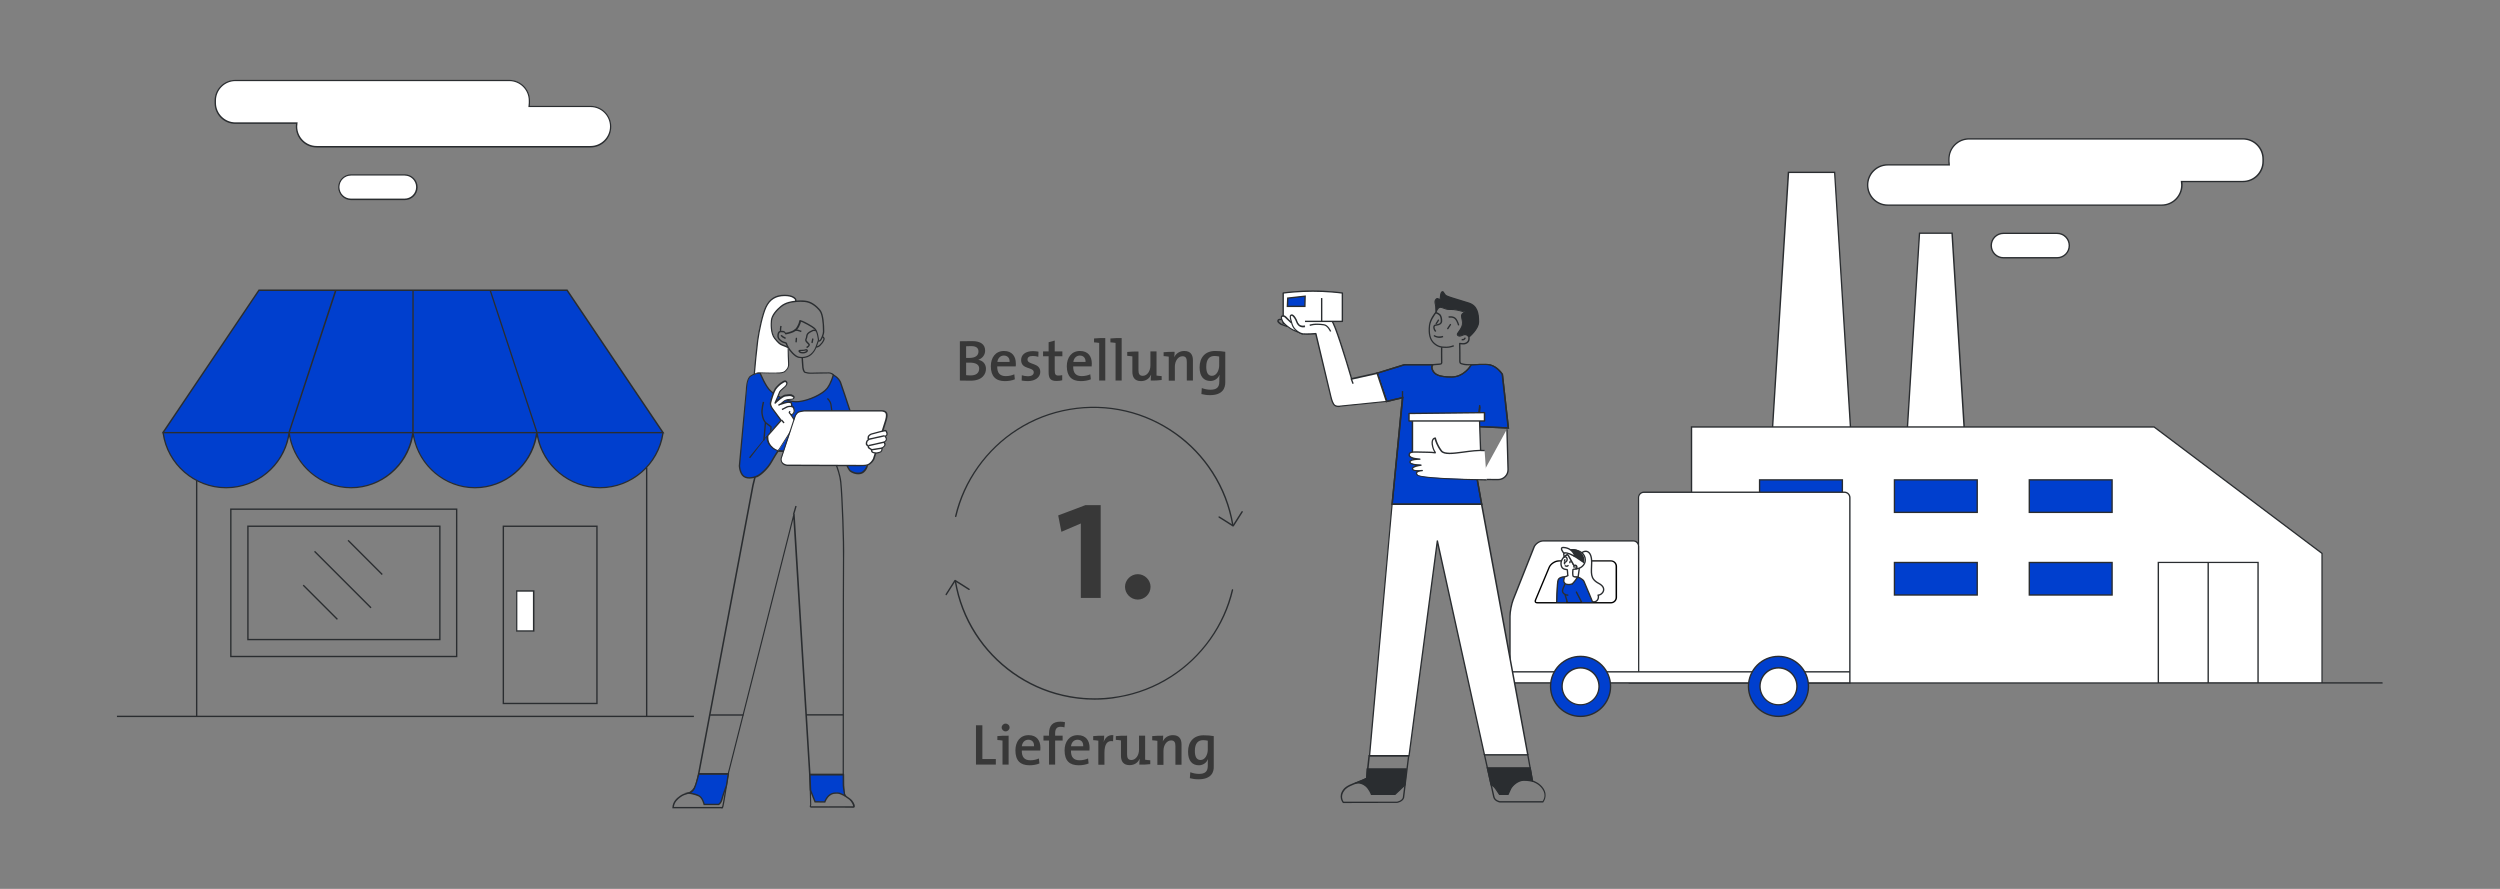<?xml version="1.0" encoding="utf-8"?>
<!-- Generator: Adobe Illustrator 24.1.3, SVG Export Plug-In . SVG Version: 6.00 Build 0)  -->
<svg version="1.1" id="zahlung" xmlns="http://www.w3.org/2000/svg" xmlns:xlink="http://www.w3.org/1999/xlink" x="0px" y="0px"
	 viewBox="0 0 1800 640" style="enable-background:new 0 0 1800 640;" xml:space="preserve">
<rect x="0" y="0" width="1800" height="640" fill="#808080" stroke="none"/>
<style type="text/css">
	.st0{fill:#003FCE;}
	.st1{fill:#2A2D30;}
	.st2{fill:#FFFFFF;}
	.st3{fill-rule:evenodd;clip-rule:evenodd;fill:#FFFFFF;}
	.st4{fill-rule:evenodd;clip-rule:evenodd;fill:#003FCE;}
	.st5{fill-rule:evenodd;clip-rule:evenodd;fill:#2A2D30;}
	.st6{enable-background:new    ;}
	.st7{fill:#383838;}
	.st8{clip-path:url(#SVGID_2_);}
	.st9{fill:#FFFFFF;stroke:#2A2D30;stroke-linecap:round;stroke-linejoin:round;stroke-miterlimit:10;}
	.st10{fill:#003FCE;stroke:#2A2D30;stroke-linecap:round;stroke-linejoin:round;stroke-miterlimit:10;}
	.st11{fill:none;stroke:#2A2D30;stroke-linecap:round;stroke-linejoin:round;stroke-miterlimit:10;}
</style>
<g>
	<g>
		<g>
			<path class="st0" d="M252.8,351.1c-22.8,0-41.6-17.3-44.6-39.7h89.2C294.4,333.8,275.5,351.1,252.8,351.1z M208.1,311.5
				L241.8,209h55.6v102.5H208.1z M297.4,209h55.6l33.7,102.5h-89.2V209z M342,351.1c-22.8,0-41.7-17.3-44.6-39.7h89.2
				C383.6,333.8,364.8,351.1,342,351.1z M432,351.1c-23.2,0-42.4-17.3-45.4-39.7h90.8C474.4,333.8,455.1,351.1,432,351.1z
				 M477.4,311.5h-89.1h-1.7L353,209h55.4L477.4,311.5z M186.5,209h55.3l-33.7,102.5h-1.7h-89.1L186.5,209z M208.2,311.5
				c-3,22.4-22.2,39.7-45.4,39.7s-42.4-17.3-45.4-39.7H208.2z"/>
			<path class="st1" d="M432,351.6c-22.1,0-41.1-15.8-45.4-37.1c-4.2,21.4-22.9,37.1-44.6,37.1c-21.7,0-40.4-15.8-44.6-37.1
				c-4.2,21.4-22.9,37.1-44.6,37.1s-40.4-15.8-44.6-37.1c-4.3,21.4-23.3,37.1-45.4,37.1c-22.9,0-42.6-17-45.8-39.7h-0.5l0.4-0.6
				l-0.1-0.4h0.3l69.1-102.5h222.4l0.1,0.2L477.7,311h0.2l0,0.3l0.5,0.7h-0.6C474.5,334.6,454.9,351.6,432,351.6z M387.2,312
				c3.2,22.1,22.4,38.7,44.8,38.7c22.4,0,41.5-16.6,44.8-38.7H387.2z M297.9,312c3.2,22.1,22,38.7,44,38.7s40.9-16.6,44-38.7H297.9z
				 M208.7,312c3.2,22.1,22,38.7,44,38.7c22,0,40.8-16.6,44-38.7H208.7z M118,312c3.2,22.1,22.4,38.7,44.8,38.7s41.6-16.6,44.8-38.7
				H118z M387,311h89.4l-68.4-101.5h-54.4L387,311z M297.9,311h88.1l-33.4-101.5h-54.7V311z M296.8,311L296.8,311l0.1-101.5h-54.7
				L208.8,311H296.8z M118.3,311h89.4l33.3-101.5h-54.3L118.3,311z"/>
		</g>
		<g>
			<path class="st1" d="M329.4,473.2H165.7V366.1h163.6V473.2z M166.7,472.2h161.6V367.1H166.7V472.2z M317.1,461H178v-82.6h139.2
				V461z M179,460h137.2v-80.6H179V460z"/>
		</g>
		<g>
			
				<rect x="230.2" y="416.2" transform="matrix(0.707 -0.707 0.707 0.707 -239.037 290.175)" class="st1" width="1" height="34.8"/>
		</g>
		<g>
			
				<rect x="262.5" y="383.8" transform="matrix(0.707 -0.707 0.707 0.707 -206.69 303.638)" class="st1" width="1" height="34.8"/>
		</g>
		<g>
			
				<rect x="246.4" y="388.6" transform="matrix(0.707 -0.707 0.707 0.707 -222.822 296.794)" class="st1" width="1" height="57.5"/>
		</g>
		<g>
			<rect x="372" y="425.6" class="st2" width="12.2" height="28.8"/>
			<path class="st1" d="M384.8,454.8h-13.2v-29.8h13.2V454.8z M372.5,453.8h11.2v-27.8h-11.2V453.8z"/>
		</g>
		<g>
			<path class="st1" d="M499.6,516.3H84.2v-1h56.9V345.9h1v169.4h323V336.6h1v178.7h33.5L499.6,516.3L499.6,516.3z M430.3,507h-68.4
				V378.4h68.4L430.3,507L430.3,507z M362.9,506h66.4V379.4h-66.4V506z"/>
		</g>
	</g>
	<g>
		<g>
			<path class="st2" d="M366.7,57.9c8,0,14.5,6.5,14.5,14.5v1.7c0,0.9-0.1,1.7-0.2,2.5h44.2c8,0,14.5,6.5,14.5,14.5
				c0,8-6.5,14.5-14.5,14.5H228c-8,0-14.5-6.5-14.5-14.5c0-0.8,0.1-1.7,0.2-2.5h-44.2c-8,0-14.5-6.5-14.5-14.5v-1.7
				c0-8,6.5-14.5,14.5-14.5L366.7,57.9L366.7,57.9z"/>
			<path class="st1" d="M425.2,106.2H228c-8.3,0-15-6.7-15-15c0-0.7,0.1-1.3,0.1-2h-43.6c-8.3,0-15-6.7-15-15v-1.7
				c0-8.3,6.7-15,15-15h197.1c8.3,0,15,6.7,15,15v1.7c0,0.7,0,1.3-0.1,2h43.6c8.3,0,15,6.7,15,15S433.5,106.2,425.2,106.2z
				 M169.5,58.4c-7.7,0-14,6.3-14,14v1.7c0,7.7,6.3,14,14,14h44.8l-0.1,0.6c-0.1,0.8-0.2,1.6-0.2,2.4c0,7.7,6.3,14,14,14h197.2
				c7.7,0,14-6.3,14-14s-6.3-14-14-14h-44.8l0.1-0.6c0.1-0.8,0.2-1.6,0.2-2.4v-1.7c0-7.7-6.3-14-14-14
				C366.7,58.4,169.5,58.4,169.5,58.4z"/>
		</g>
	</g>
	<g>
		<g>
			<path class="st3" d="M291.4,143.6c4.9,0,8.8-4,8.8-8.8c0-4.9-4-8.8-8.8-8.8h-38.6c-4.9,0-8.8,4-8.8,8.8c0,4.9,4,8.8,8.8,8.8
				H291.4z"/>
			<path class="st1" d="M291.4,144.1h-38.6c-5.1,0-9.3-4.2-9.3-9.3s4.2-9.3,9.3-9.3h38.6c5.1,0,9.3,4.2,9.3,9.3
				C300.7,139.9,296.5,144.1,291.4,144.1z M252.7,126.4c-4.6,0-8.3,3.7-8.3,8.3c0,4.6,3.7,8.3,8.3,8.3h38.6c4.6,0,8.3-3.7,8.3-8.3
				c0-4.6-3.7-8.3-8.3-8.3H252.7z"/>
		</g>
	</g>
	<g>
		<g>
			<path class="st2" d="M1417.8,100h197.2c8,0,14.5,6.5,14.5,14.5v1.7c0,8-6.5,14.5-14.5,14.5h-44.2c0.1,0.8,0.2,1.6,0.2,2.5
				c0,8-6.5,14.5-14.5,14.5h-197.2c-8,0-14.5-6.5-14.5-14.5s6.5-14.5,14.5-14.5h44.2c-0.1-0.8-0.2-1.6-0.2-2.5v-1.7
				C1403.2,106.5,1409.7,100,1417.8,100L1417.8,100z"/>
			<path class="st1" d="M1556.4,148.2h-197.2c-8.3,0-15-6.7-15-15c0-8.3,6.7-15,15-15h43.7c-0.1-0.7-0.1-1.3-0.1-2v-1.7
				c0-8.3,6.7-15,15-15h197.2c8.3,0,15,6.8,15,15v1.7c0,8.3-6.7,15-15,15h-43.6c0.1,0.7,0.1,1.3,0.1,2
				C1571.4,141.5,1564.7,148.2,1556.4,148.2z M1359.2,119.2c-7.7,0-14,6.3-14,14s6.3,14,14,14h197.2c7.7,0,14-6.3,14-14
				c0-0.8-0.1-1.6-0.2-2.4l-0.1-0.6h44.8c7.7,0,14-6.3,14-14v-1.7c0-7.7-6.3-14-14-14h-197.2c-7.7,0-14,6.3-14,14v1.7
				c0,0.8,0.1,1.6,0.2,2.4l0.1,0.6C1404,119.2,1359.2,119.2,1359.2,119.2z"/>
		</g>
	</g>
	<g>
		<g>
			<path class="st3" d="M1481.1,185.6c4.9,0,8.8-4,8.8-8.8c0-4.9-4-8.8-8.8-8.8h-38.6c-4.9,0-8.8,4-8.8,8.8c0,4.9,4,8.8,8.8,8.8
				H1481.1z"/>
			<path class="st1" d="M1481.1,186.1h-38.6c-5.2,0-9.3-4.2-9.3-9.3s4.2-9.3,9.3-9.3h38.6c5.2,0,9.3,4.2,9.3,9.3
				C1490.4,181.9,1486.2,186.1,1481.1,186.1z M1442.5,168.5c-4.6,0-8.3,3.7-8.3,8.3c0,4.6,3.7,8.3,8.3,8.3h38.6
				c4.6,0,8.3-3.7,8.3-8.3c0-4.6-3.7-8.3-8.3-8.3H1442.5z"/>
		</g>
	</g>
	<g>
		<g>
			<path class="st2" d="M1172.5,491.7h39.9h336.1h93.5h35.2h38.2 M1382.1,167.9h23.4l8.7,139.5h-40.8L1382.1,167.9z M1287.7,124.1
				h33.2l11.4,183.3h-56L1287.7,124.1z M1589.9,491.7H1554V405h35.9V491.7z M1625.8,491.7h-35.9V405h35.9V491.7z M1671.9,491.7h-454
				V307.4h52.6h67.6h29.5h52.3h131l120.9,91.1L1671.9,491.7L1671.9,491.7z"/>
			<path class="st1" d="M1715.5,492.2h-542.9v-1h44.8V306.9h58.4l11.4-183.3h34.2l0,0.5l11.4,182.8h40.1l8.7-139.5h24.4l8.7,139.5
				h136.4l0.1,0.1l121.1,91.2v93h43.1L1715.5,492.2L1715.5,492.2z M1626.3,491.2h45.1v-92.5l-120.6-90.8h-332.4v183.4h335.1v-86.8
				h72.8L1626.3,491.2L1626.3,491.2z M1590.4,491.2h34.9v-85.8h-34.9V491.2z M1554.5,491.2h34.9v-85.8h-34.9V491.2z M1373.9,306.9
				h39.7l-8.6-138.5h-22.5L1373.9,306.9z M1276.8,306.9h55l-11.3-182.3h-32.3L1276.8,306.9z"/>
		</g>
		<g>
			<path class="st0" d="M1326.5,368.9h-59.6v-23.4h59.6V368.9z"/>
			<path class="st1" d="M1327,369.4h-60.6V345h60.6V369.4z M1267.4,368.4h58.6V346h-58.6V368.4z"/>
		</g>
		<g>
			<path class="st0" d="M1326.5,428.4h-59.6V405h59.6V428.4z"/>
			<path class="st1" d="M1327,428.9h-60.6v-24.4h60.6V428.9z M1267.4,427.9h58.6v-22.4h-58.6V427.9z"/>
		</g>
		<g>
			<path class="st0" d="M1423.6,368.9H1364v-23.4h59.6V368.9z"/>
			<path class="st1" d="M1424.1,369.4h-60.6V345h60.6V369.4z M1364.5,368.4h58.6V346h-58.6V368.4z"/>
		</g>
		<g>
			<path class="st0" d="M1423.6,428.4H1364V405h59.6V428.4z"/>
			<path class="st1" d="M1424.1,428.9h-60.6v-24.4h60.6V428.9z M1364.5,427.9h58.6v-22.4h-58.6V427.9z"/>
		</g>
		<g>
			<path class="st0" d="M1520.7,368.9h-59.6v-23.4h59.6V368.9z"/>
			<path class="st1" d="M1521.2,369.4h-60.6V345h60.6V369.4z M1461.6,368.4h58.6V346h-58.6V368.4z"/>
		</g>
		<g>
			<path class="st0" d="M1520.7,428.4h-59.6V405h59.6V428.4z"/>
			<path class="st1" d="M1521.2,428.9h-60.6v-24.4h60.6V428.9z M1461.6,427.9h58.6v-22.4h-58.6V427.9z"/>
		</g>
	</g>
	<g>
		<g>
			<g>
				<path class="st2" d="M1179.8,483.8h-92.7v-39.9c0-3.4,1.1-8.9,2.3-12l15-37.8c0.9-2.3,4.1-4.5,6.6-4.5h64.9
					c2.1,0,3.9,1.7,3.9,3.9V483.8z M1331.9,483.7h-152.1l-0.1-125.4c0-2.1,1.7-3.9,3.9-3.9H1328c2.1,0,3.9,1.7,3.9,3.9L1331.9,483.7
					L1331.9,483.7z M1112.5,491.7h-25.3v-8h28.6h38.5h101.9h38.5h37.3v8H1298h-45.1h-95.3H1112.5z"/>
				<path class="st1" d="M1332.4,492.2h-245.7v-48.4c0-3.4,1.1-9,2.3-12.2l15-37.8c1-2.5,4.3-4.8,7.1-4.8h64.9
					c1.3,0,2.5,0.6,3.3,1.5l0-32.2c0-2.4,2-4.4,4.4-4.4H1328c2.4,0,4.4,2,4.4,4.4L1332.4,492.2L1332.4,492.2z M1087.7,491.2h243.7
					v-7h-243.7V491.2z M1087.7,483.2h91.7l-0.1-90.5c-0.3-1.6-1.7-2.8-3.3-2.8h-64.9c-2.3,0-5.3,2-6.1,4.2l-15,37.8
					c-1.2,3.1-2.3,8.5-2.3,11.9L1087.7,483.2L1087.7,483.2z M1180.3,483.2h151.1V358.3c0-1.9-1.5-3.4-3.4-3.4h-144.4
					c-1.9,0-3.4,1.5-3.4,3.4l0,34.4c0,0.2,0.1,0.5,0.1,0.7V483.2z"/>
			</g>
			<g>
				<path d="M1159.8,434.5h-52.7c-1,0-1.7-0.3-2-0.8c-0.3-0.5-0.3-1.3,0.1-2.1l9.8-23.4c1.1-2.5,4.4-4.8,7.2-4.8h37.7
					c2.4,0,4.4,2,4.4,4.4v22.4C1164.2,432.5,1162.3,434.5,1159.8,434.5z M1122.2,404.4c-2.3,0-5.4,2-6.3,4.2l-9.8,23.4
					c-0.3,0.7-0.2,1.1-0.2,1.2s0.5,0.3,1.2,0.3h52.7c1.9,0,3.4-1.5,3.4-3.4v-22.4c0-1.9-1.5-3.4-3.4-3.4H1122.2z"/>
			</g>
			<g>
				<path class="st0" d="M1116.4,494.2c0-11.9,9.7-21.6,21.6-21.6s21.6,9.7,21.6,21.6s-9.7,21.6-21.6,21.6
					S1116.4,506.1,1116.4,494.2z"/>
				<path class="st1" d="M1138,516.3c-12.2,0-22.1-9.9-22.1-22.1c0-12.2,9.9-22.1,22.1-22.1c12.2,0,22.1,9.9,22.1,22.1
					C1160.1,506.4,1150.2,516.3,1138,516.3z M1138,473.1c-11.6,0-21.1,9.5-21.1,21.1c0,11.6,9.5,21.1,21.1,21.1s21.1-9.5,21.1-21.1
					S1149.6,473.1,1138,473.1z"/>
			</g>
			<g>
				<path class="st0" d="M1258.9,494.2c0-11.9,9.7-21.6,21.6-21.6s21.6,9.7,21.6,21.6s-9.7,21.6-21.6,21.6
					S1258.9,506.1,1258.9,494.2z"/>
				<path class="st1" d="M1280.5,516.3c-12.2,0-22.1-9.9-22.1-22.1c0-12.2,9.9-22.1,22.1-22.1s22.1,9.9,22.1,22.1
					C1302.6,506.4,1292.7,516.3,1280.5,516.3z M1280.5,473.1c-11.6,0-21.1,9.5-21.1,21.1c0,11.6,9.5,21.1,21.1,21.1
					s21.1-9.5,21.1-21.1S1292.1,473.1,1280.5,473.1z"/>
			</g>
			<g>
				<path class="st2" d="M1124.7,494.2c0,7.3,5.9,13.3,13.3,13.3c7.3,0,13.3-6,13.3-13.3c0-7.3-5.9-13.3-13.3-13.3
					C1130.7,480.9,1124.7,486.9,1124.7,494.2z"/>
				<path class="st1" d="M1138,507.9c-7.6,0-13.8-6.2-13.8-13.8s6.2-13.8,13.8-13.8s13.8,6.2,13.8,13.8S1145.6,507.9,1138,507.9z
					 M1138,481.4c-7,0-12.8,5.7-12.8,12.8c0,7,5.7,12.8,12.8,12.8s12.8-5.7,12.8-12.8C1150.8,487.1,1145,481.4,1138,481.4z"/>
			</g>
			<g>
				<path class="st2" d="M1267.2,494.2c0,7.3,5.9,13.3,13.3,13.3c7.3,0,13.3-6,13.3-13.3c0-7.3-5.9-13.3-13.3-13.3
					C1273.2,480.9,1267.2,486.9,1267.2,494.2z"/>
				<path class="st1" d="M1280.5,507.9c-7.6,0-13.8-6.2-13.8-13.8s6.2-13.8,13.8-13.8s13.8,6.2,13.8,13.8S1288.1,507.9,1280.5,507.9
					z M1280.5,481.4c-7,0-12.8,5.7-12.8,12.8c0,7,5.7,12.8,12.8,12.8s12.8-5.7,12.8-12.8C1293.3,487.1,1287.5,481.4,1280.5,481.4z"
					/>
			</g>
		</g>
	</g>
	<g id="Frau_2_">
		<g>
			<path class="st1" d="M519.8,582.2c-0.2,0-0.4-0.1-0.5-0.2h-35.2l0-0.5c0.2-4.2,2.9-6.7,5.3-8.4c1.9-1.4,3.6-1.9,5.1-2.3
				c1.2-0.3,2.2-0.6,2.9-1.3c1.7-1.4,2.5-2.7,3.4-5.5c0.8-2.6,1.7-6.8,1.7-6.9l0.1-0.4h22.2l-0.1,0.6c-0.1,0.8-3,20.6-3.7,23
				C520.7,581.7,520.4,582.2,519.8,582.2C519.8,582.2,519.8,582.2,519.8,582.2z M485.2,581h34.6c0.1-0.2,0.2-0.5,0.3-1
				c0.6-2.1,3.1-19,3.6-22.3h-20.3c-0.2,1.1-0.9,4.4-1.6,6.6c-0.9,3-1.9,4.5-3.7,6c-0.9,0.8-2,1.1-3.3,1.5c-1.4,0.4-3.1,0.9-4.8,2.2
				C487.9,575.5,485.6,577.6,485.2,581z"/>
		</g>
		<g>
			<path class="st4" d="M523,565.7c0,0-2.7,7.2-3.4,10s-2.4,3.5-2.4,3.5H507c0,0-1-4.9-3.9-6.2s-7.2-1.9-7.2-1.9s2.8-0.4,4.1-3.6
				c1.4-3.2,3-10.1,3-10.1h21.2L523,565.7z"/>
			<path class="st1" d="M517.4,579.7h-10.8l-0.1-0.4c0,0-1-4.7-3.6-5.9c-2.8-1.3-7-1.9-7-1.9l-3.4-0.5l3.4-0.5
				c0.1,0,2.5-0.4,3.8-3.3c1.3-3.1,3-10,3-10l0.1-0.4h22.2l-1.5,9.1c0,0.1-2.7,7.2-3.3,9.9c-0.7,2.9-2.5,3.8-2.6,3.9L517.4,579.7z
				 M507.4,578.7h9.8c0.3-0.2,1.5-1,2-3.2c0.6-2.6,3.1-9.3,3.4-10l1.2-7.8h-20.3c-0.4,1.5-1.8,7-3,9.8c-0.7,1.7-1.8,2.7-2.8,3.2
				c1.5,0.3,3.8,0.8,5.5,1.7C505.9,573.7,507,577.4,507.4,578.7z"/>
		</g>
		<g>
			<path class="st1" d="M592.4,581.5c-4.6,0-8.2,0-8.5,0c-0.5-0.1-0.8-0.4-0.8-0.5c-0.2-0.5,0-1.1,0.2-1.4l-0.6-21.8
				c0-0.1,0-0.3,0.1-0.4c0.1-0.1,0.2-0.2,0.4-0.2h24.1c0.1,0,0.3,0,0.4,0.2c0.1,0.1,0.2,0.2,0.1,0.4c0,3.2,0,11.8,0.5,13.5
				c0.4,1.4,1.4,2,2.6,2.8c0.5,0.3,1,0.7,1.5,1.1c1.9,1.5,3.1,4.1,3.1,5.2c0,0.5-0.2,0.8-0.4,1c-0.3,0.2-0.7,0.2-0.9,0.2
				C612,581.5,600.6,581.5,592.4,581.5z M583.6,558.2l0.5,21.4c0,0.1,0,0.2-0.1,0.3c-0.1,0.2-0.2,0.5-0.2,0.6c0.9,0.1,22.1,0,30.2,0
				l0,0c0,0,0.1,0,0.1,0c0,0,0.1,0,0.1,0c0,0,0,0,0-0.2c0-0.8-1.1-3.1-2.7-4.5c-0.5-0.4-1-0.7-1.4-1c-1.3-0.8-2.5-1.7-3-3.4
				c-0.6-2-0.6-11-0.6-13.2H583.6z"/>
		</g>
		<g>
			<path class="st4" d="M583.1,557.7l0.5,11.2l3.4,8.3l7,0.1c0,0,1.1-3.4,3.6-5.1c2-1.3,3.2-1.3,5.6-1.3c2.1,0,5.2,1.9,5.2,1.9
				s-1.1-5.8-1.1-8.2c0-2.4,0-7,0-7L583.1,557.7L583.1,557.7z"/>
			<path class="st1" d="M594.2,577.9l-7.7-0.1L583,569l-0.5-11.8h25.1v7.5c0,2.3,1.1,8,1.1,8.1l0.2,1.1l-1-0.6c0,0-3-1.8-4.9-1.8
				c-2.4,0-3.5,0-5.3,1.3c-2.3,1.6-3.4,4.8-3.4,4.8L594.2,577.9z M587.2,576.8l6.3,0.1c0.4-0.9,1.5-3.5,3.7-5
				c2.1-1.4,3.5-1.4,5.9-1.4c1.5,0,3.4,0.9,4.5,1.5c-0.3-1.8-0.9-5.5-0.9-7.2v-6.5h-23l0.4,10.6L587.2,576.8z"/>
		</g>
		<g>
			<path class="st1" d="M607.1,558.2h-24.1c-0.3,0-0.5-0.2-0.5-0.5l-11.3-184l-46.5,183.6c-0.1,0.2-0.3,0.4-0.5,0.4h-21.2
				c-0.1,0-0.3-0.1-0.4-0.2c-0.1-0.1-0.1-0.3-0.1-0.4l39.1-207.9c0.2-0.8,4.7-19.2,5.6-21.9c0.9-2.7,1.6-4.5,1.6-4.5
				c0.1-0.2,0.3-0.4,0.5-0.3c0.1,0,14.2,2.2,20.2,2.2c6,0,27.4-1.1,27.6-1.1c0.2,0,0.4,0.1,0.5,0.2c0.1,0.1,7,12.6,8.2,23.1
				c1.1,10.6,2.3,44.1,2,54.9c-0.2,10.4-0.2,154.2-0.2,155.7C607.6,558,607.4,558.2,607.1,558.2z M583.6,557.2h23.1
				c0-9.4,0-145.1,0.2-155.2c0.2-10.8-0.9-44.3-2-54.8c-1-9.5-6.9-20.6-7.9-22.5c-2.7,0.1-21.8,1.1-27.4,1.1
				c-5.5,0-17.5-1.8-19.9-2.2c-0.2,0.7-0.8,2.1-1.4,4.1c-0.9,2.6-5.6,21.6-5.6,21.8l-39,207.2H524l47.2-186.4
				c0.1-0.2,0.3-0.4,0.5-0.4c0.2,0,0.4,0.2,0.5,0.5L583.6,557.2z"/>
		</g>
		<g>
			<rect x="511.3" y="514.3" class="st1" width="24" height="1"/>
		</g>
		<g>
			<rect x="580.3" y="514.2" class="st1" width="26.8" height="1"/>
		</g>
		<g>
			
				<rect x="569.3" y="366.9" transform="matrix(0.279 -0.96 0.96 0.279 59.804 814.498)" class="st1" width="6.4" height="1"/>
		</g>
		<g>
			<path class="st4" d="M532.4,335.3l5.1-54.8c0,0,0.1-7.8,3-9.8c3.5-2.4,6.9-2.2,6.9-2.2s4,10.2,7.9,13.3c4,3.1,12.3,8.1,19.9,7.2
				s17.4-5.6,20.4-9.6c3-4,4.4-9.6,4.4-9.6s3.7,2,5.1,5.2c1.3,3.2,18.2,55,18.2,55s1.5,2,1.2,4.5s-2.2,5-4,5.7s-5.1,0.8-8.3-1.4
				c-1.8-1.3-7.4-15.5-7.4-15.5l-11.6,0.8c0,0-15.5,1.4-19.9,1c-4.4-0.3-13-0.8-13-0.8s-3.2,4.9-5.2,8.4s-6.6,8.4-10.1,10
				s-8.1,2-10.3-0.8C532.5,339.3,532.4,335.3,532.4,335.3z"/>
			<path class="st1" d="M539.5,344.6c-2.1,0-4-0.6-5.3-2.2c-2.2-2.9-2.3-6.9-2.3-7v0l5.1-54.8c0-0.3,0.1-8,3.2-10.1
				c3.6-2.5,7.1-2.3,7.2-2.3l0.3,0l0.1,0.3c0,0.1,4,10.1,7.8,13.1c4.8,3.8,12.7,7.9,19.5,7.1c7.3-0.8,17-5.4,20.1-9.4
				c2.9-3.9,4.3-9.4,4.3-9.4l0.2-0.6l0.6,0.3c0.2,0.1,3.9,2.1,5.3,5.5c1.3,3.2,17.2,52,18.2,54.9c0.3,0.4,1.5,2.4,1.2,4.9
				c-0.3,2.5-2.2,5.2-4.3,6.1c-1.9,0.8-5.3,0.9-8.7-1.4c-1.8-1.2-6.5-12.9-7.5-15.4l-11.3,0.8c-0.6,0-15.6,1.4-20,1
				c-3.9-0.3-11.2-0.7-12.7-0.8c-0.7,1-3.3,5.1-5,8.2c-2.1,3.7-6.8,8.6-10.3,10.2C543.4,344.1,541.4,344.6,539.5,344.6z
				 M532.9,335.3c0,0.3,0.2,3.9,2.1,6.4s6.3,2.2,9.7,0.7s7.9-6.2,9.9-9.7c2-3.5,5.2-8.4,5.2-8.5l0.2-0.2l0.3,0c0.1,0,8.7,0.5,13,0.8
				c4.3,0.3,19.7-1,19.8-1l12-0.9l0.1,0.3c2.1,5.5,6,14.4,7.2,15.3c2.9,2,6,2.1,7.8,1.3c1.5-0.6,3.4-2.9,3.8-5.3
				c0.3-2.3-1.1-4.2-1.1-4.2l-0.1-0.1c-0.2-0.5-16.9-51.8-18.2-54.9c-1-2.3-3.2-4-4.3-4.6c-0.5,1.6-1.8,5.8-4.3,9.1
				c-3.2,4.3-13.1,9-20.8,9.8c-7.1,0.8-15.3-3.5-20.3-7.4c-3.7-2.9-7.2-11.4-8-13.2c-0.9,0-3.5,0.2-6.3,2.1
				c-2.7,1.8-2.8,9.3-2.8,9.4L532.9,335.3z"/>
		</g>
		<g>
			<path class="st1" d="M555.4,311.2l-1,0l0.2-3.7c-0.5-0.4-2-1.4-3.2-2.4c-1.7-1.3-2.7-3.6-3.2-7.1c-0.5-3.1,1-8.6,1-8.8l1,0.3
				c0,0-1.4,5.5-1,8.4c0.5,3.2,1.4,5.3,2.8,6.4c1.5,1.2,3.3,2.5,3.4,2.5c0.1,0.1,0.2,0.3,0.2,0.4L555.4,311.2z"/>
		</g>
		<g>
			
				<rect x="544.4" y="310.1" transform="matrix(8.499838e-02 -0.996 0.996 8.499838e-02 194.387 832.921)" class="st1" width="12.6" height="1"/>
		</g>
		<g>
			<path class="st1" d="M598.5,296.7c0,0-0.2-3-0.7-5.5c-0.5-2.3-2.3-3.9-2.4-3.9l0.6-0.8c0.1,0.1,2.2,1.8,2.7,4.5
				c0.5,2.5,0.7,5.5,0.7,5.6L598.5,296.7z"/>
		</g>
		<g>
			<path class="st3" d="M552.8,313.5l5.7-6.8l3.8-4.3l-6.1-8.2c0,0-1.9-2.5-1.5-4.5c0.4-2.1,2.4-8.3,3.5-9.8c1-1.5,3.2-3.7,5.2-4.8
				c0.8-0.5,1.8-1.3,2.8-0.2c0.5,0.5,0.4,1.3-0.2,2.5s-4.3,3.5-4.6,4.7s-3.3,7.8-3.3,7.8s5.2-5.1,7.4-5.2s3.4-0.5,4.2-0.2
				c0.8,0.3,2.2,1,1.9,1.9s-1,1-3,1.1c-2.1,0.1-3.7,0.9-4.4,1.5s-2.4,2-2.4,2s4.5-1.6,5.7-1.5c1.2,0.1,2,0.1,2.4,0.9
				c0.3,0.8,0.2,2.1,0.2,2.1s1.3,0.2,1.6,1.5s0.6,1.9,0.1,2.9c-0.5,1-1.2,1.6-1.7,1.6s-0.5,0-0.5,0l3.2,4.9c0,0,0.8,0.4-0.1,1.9
				c-0.9,1.5-11.5,18.1-11.5,18.1l-0.9,0.9c0,0-2.5-0.2-5.4-3.5S552.8,313.5,552.8,313.5l-13.2,16"/>
			<path class="st1" d="M540.1,329.9l-0.8-0.6l13.2-16c0,0,0,0,0,0l5.7-6.7l3.5-4l-5.8-7.9c-0.1-0.1-2.1-2.6-1.6-5
				c0.4-2.2,2.4-8.4,3.5-10c1.2-1.6,3.4-3.9,5.4-5l0.3-0.2c0.8-0.4,2-1.2,3.1,0.1c0.8,1,0.3,2.2-0.2,3c-0.3,0.6-1.2,1.3-2.2,2.2
				c-0.9,0.8-2.2,1.9-2.4,2.4c-0.2,0.8-1.5,3.7-2.4,5.7c1.8-1.5,4.4-3.6,6-3.8c0.7,0,1.2-0.1,1.8-0.2c1.2-0.1,2-0.2,2.7,0
				c2.2,0.9,2.4,1.8,2.2,2.5c-0.4,1.3-1.6,1.4-3.5,1.5c-2,0.1-3.5,0.9-4.1,1.4c-0.1,0.1-0.3,0.2-0.5,0.4c1.3-0.4,2.9-0.8,3.5-0.8
				l0.2,0c1.1,0.1,2.1,0.1,2.6,1.2c0.2,0.6,0.3,1.4,0.2,1.9c0.5,0.2,1.3,0.7,1.5,1.8l0.1,0.5c0.3,1,0.4,1.7-0.1,2.7
				c-0.5,1-1.1,1.6-1.8,1.8l2.7,4.1c0.1,0.1,0.3,0.3,0.4,0.6c0.2,0.5,0,1.2-0.5,1.9c-0.9,1.5-11.1,17.5-11.6,18.1c0,0,0,0.1-0.1,0.1
				l-0.9,0.9c-0.1,0.1-0.2,0.2-0.4,0.1c-0.1,0-2.8-0.2-5.7-3.7c-1.9-2.2-2.2-4.6-2.3-6.2L540.1,329.9z M553.3,313.8
				c-0.1,0.7-0.5,4,1.9,6.9c2.2,2.6,4.2,3.2,4.8,3.3l0.7-0.7c0.6-1,10.6-16.6,11.5-18.1c0.5-0.7,0.4-1.1,0.3-1.2
				c-0.1,0-0.1-0.1-0.2-0.2l-3.2-4.9c-0.1-0.1-0.1-0.4,0-0.5s0.3-0.3,0.4-0.3h0.5c0.2,0,0.8-0.4,1.2-1.3c0.3-0.7,0.3-1.1,0-2
				l-0.1-0.5c-0.2-1-1.2-1.1-1.2-1.1c-0.3,0-0.5-0.3-0.4-0.6c0-0.3,0.1-1.3-0.1-1.9c-0.2-0.5-0.6-0.5-1.7-0.6l-0.2,0
				c-0.8,0-3.8,0.9-5.5,1.5c-0.2,0.1-0.5,0-0.6-0.2s-0.1-0.5,0.1-0.6c0,0,1.7-1.4,2.4-2c0.7-0.6,2.4-1.6,4.7-1.6
				c2.1-0.1,2.4-0.3,2.6-0.7c0.1-0.2-0.4-0.8-1.7-1.2c-0.5-0.2-1.2-0.1-2.2,0c-0.5,0.1-1.1,0.1-1.8,0.2c-1.7,0.1-5.7,3.7-7.1,5.1
				c-0.2,0.2-0.4,0.2-0.6,0c-0.2-0.1-0.3-0.4-0.2-0.6c1-2.3,3-6.9,3.3-7.8c0.2-0.7,1.2-1.6,2.7-2.9c0.9-0.7,1.7-1.5,2-1.9
				c0.8-1.3,0.4-1.7,0.3-1.9c-0.5-0.6-0.9-0.4-1.8,0.1c-0.1,0.1-0.2,0.1-0.3,0.2c-1.9,1-4,3.1-5.1,4.7c-1,1.4-3,7.5-3.4,9.6
				c-0.4,1.9,1.4,4.1,1.4,4.1l6.1,8.2c0.1,0.2,0.1,0.5,0,0.6l-3.8,4.3L553.3,313.8z"/>
		</g>
		<g>
			
				<rect x="562.8" y="302.2" transform="matrix(0.751 -0.661 0.661 0.751 -60.134 447.794)" class="st1" width="1" height="2.8"/>
		</g>
		<g>
			
				<rect x="560.3" y="291.1" transform="matrix(0.862 -0.507 0.507 0.862 -70.364 324.536)" class="st1" width="1.7" height="1"/>
		</g>
		<g>
			<path class="st1" d="M563.2,295.3l-0.4-0.9c0,0,2.5-1.2,3.5-1.8c1.2-0.6,3.6-0.5,3.9-0.5l-0.1,1c-0.7,0-2.6-0.1-3.3,0.4
				C565.7,294.1,563.3,295.2,563.2,295.3z"/>
		</g>
		<g>
			<path class="st1" d="M569.3,299c-1.5-1.5-1.5-1.8-1.5-1.9c0-0.4,0.3-0.9,0.6-1.3l0.8,0.6c-0.2,0.2-0.3,0.5-0.4,0.7
				c0.2,0.2,0.7,0.8,1.2,1.3L569.3,299z"/>
		</g>
		<g>
			<path class="st3" d="M566.7,335c0,0-2.6-0.3-3.5-2.1s-0.6-2.7-0.3-3.5s10-30.3,10-30.3s1.1-2,2.4-2.5s4.1-0.8,4.1-0.8h55.1
				c0,0,2.7-0.2,3.6,1.4s0.1,4.3-0.6,6.5c-0.7,2.2-8.4,26.8-8.4,26.8s-1.1,2.1-2.7,3.3c-1.2,0.9-2.2,1.3-4.8,1.4
				S566.7,335,566.7,335z"/>
			<path class="st1" d="M617.7,335.7c-12.4,0-49.2-0.2-51-0.2c0,0,0,0-0.1,0c-0.1,0-2.9-0.4-3.9-2.4c-1-1.9-0.7-3-0.4-3.8
				s10-30.3,10-30.3c0.2-0.3,1.3-2.3,2.7-2.8c1.3-0.5,4.1-0.9,4.3-0.9h55.2c0.1,0,3-0.2,4.1,1.7c1,1.8,0.2,4.6-0.5,6.8
				c-0.7,2.2-8.4,26.6-8.5,26.9c-0.1,0.2-1.2,2.3-2.9,3.5c-1.3,0.9-2.4,1.4-5.1,1.4C621.2,335.7,619.8,335.7,617.7,335.7z
				 M566.7,334.5c1.6,0,52.3,0.2,54.8,0.2c2.5-0.1,3.4-0.4,4.5-1.3c1.5-1.1,2.5-3.1,2.5-3.1c0-0.2,7.7-24.6,8.4-26.7
				c0.7-2.1,1.4-4.7,0.6-6.1c-0.8-1.3-3.1-1.2-3.2-1.2h-55.2c0,0-2.8,0.3-4,0.8c-0.9,0.4-1.8,1.8-2.1,2.3c0,0-9.8,29.4-10,30.2
				c-0.3,0.8-0.5,1.5,0.3,3.1C564.3,334.1,566.4,334.5,566.7,334.5z"/>
		</g>
		<g>
			<path class="st3" d="M627.3,312.5c0,0-1.8,0.7-2.1,1.9c-0.3,1.1,0.2,2.2,0.2,2.2s-0.9,0.4-1.2,1.3c-0.3,0.9-0.4,1.2-0.2,1.9
				s1.2,1,1.2,1s0,1.2,0.8,1.8s1.7,1,1.7,1s-0.2,0.6,0.2,1.4s1.5,0.9,2.7,1.1c1.2,0.2,2.7-0.5,3.2-0.6c0.5-0.1,1.2-1,1.2-1.6
				s0.2-1.4,0.2-1.4s1.8-1.1,2-2.2c0.2-1.1-0.7-1.9-0.7-1.9s1.8-1.1,1.7-2.4c-0.2-1.3-0.9-1.9-0.9-1.9s1.8-0.6,1.4-2.1
				s-0.8-1.9-1.3-1.9S627.3,312.5,627.3,312.5z"/>
			<path class="st1" d="M631,326.6c-0.2,0-0.4,0-0.6,0l-0.2,0c-1.3-0.2-2.5-0.4-2.9-1.3c-0.2-0.5-0.3-1-0.3-1.3
				c-0.4-0.2-0.9-0.5-1.5-0.9c-0.7-0.5-0.9-1.3-0.9-1.8c-0.4-0.2-1-0.6-1.2-1.2c-0.2-0.9-0.1-1.3,0.2-2.2c0.2-0.7,0.7-1.1,1.1-1.4
				c-0.1-0.5-0.2-1.3,0-2.1c0.4-1.4,2.2-2.2,2.4-2.3c0,0,0,0,0.1,0c2.2-0.6,9.5-2.6,10.1-2.6c1,0,1.4,0.8,1.8,2.3
				c0.3,1.2-0.4,2-1.1,2.4c0.2,0.4,0.5,1,0.6,1.7c0.2,1.1-0.8,2.1-1.5,2.5c0.3,0.4,0.6,1.1,0.5,1.9c-0.2,1.1-1.5,2.1-2.1,2.4
				c0,0.3-0.1,0.8-0.1,1.1c0,0.8-0.8,2-1.6,2.1c-0.1,0-0.3,0.1-0.5,0.2C632.7,326.3,631.8,326.6,631,326.6z M627.4,313
				c-0.4,0.2-1.5,0.8-1.7,1.6c-0.2,0.9,0.1,1.9,0.1,1.9c0.1,0.2,0,0.5-0.3,0.6c0,0-0.7,0.3-0.9,1c-0.3,0.8-0.3,1.1-0.2,1.6
				c0.1,0.4,0.7,0.6,0.8,0.7c0.2,0.1,0.4,0.3,0.4,0.5c0,0,0,1,0.6,1.4c0.7,0.5,1.6,1,1.6,1c0.2,0.1,0.3,0.4,0.3,0.6
				c0,0-0.1,0.5,0.1,1c0.2,0.5,1.2,0.6,2.2,0.8l0.2,0c0.8,0.1,1.7-0.2,2.4-0.4c0.3-0.1,0.5-0.2,0.7-0.2c0.2,0,0.8-0.7,0.8-1.1
				c0-0.6,0.2-1.5,0.2-1.5c0-0.1,0.1-0.3,0.2-0.3c0.6-0.4,1.7-1.2,1.8-1.8c0.1-0.8-0.5-1.5-0.5-1.5c-0.1-0.1-0.2-0.3-0.1-0.4
				c0-0.1,0.1-0.3,0.2-0.4c0.4-0.2,1.5-1.1,1.5-1.9c-0.1-1-0.8-1.6-0.8-1.6c-0.1-0.1-0.2-0.3-0.2-0.5c0-0.2,0.2-0.3,0.3-0.4
				c0.1,0,1.4-0.5,1.1-1.5c-0.4-1.6-0.7-1.6-0.9-1.6C636.7,310.5,631,312,627.4,313z"/>
		</g>
		<g>
			
				<rect x="625.2" y="314.8" transform="matrix(0.976 -0.216 0.216 0.976 -53.162 143.654)" class="st1" width="12.1" height="1"/>
		</g>
		<g>
			
				<rect x="625.1" y="319.1" transform="matrix(0.976 -0.22 0.22 0.976 -54.795 146.393)" class="st1" width="11.5" height="1"/>
		</g>
		<g>
			
				<rect x="627.6" y="322.5" transform="matrix(0.988 -0.157 0.157 0.988 -42.905 103.195)" class="st1" width="7.5" height="1"/>
		</g>
		<g>
			<path class="st1" d="M577.3,257.9c-0.7,0-1.5-0.1-2.3-0.2c-3.2-0.6-6.9-5.5-7.9-7.1c-0.8-1.3-1.2-2.6-1.4-3.1
				c-0.2-0.1-0.8-0.4-1.3-0.5c-1-0.2-2.2-0.9-3.4-2.1c-1.7-1.6-1.4-3.5-1.1-4.8c0.5-2,1.9-1.9,3.1-1.9c0.2,0,0.4,0,0.6,0
				c1.2,0,1.8,0.8,2.1,1.4c0.9-0.1,3-0.6,4.8-1.4c2-0.9,2.7-1.9,3.5-3.3l0.2-0.4c0.9-1.5,1.3-3.6,1.3-3.6c0-0.1,0.1-0.3,0.2-0.4
				c0.1-0.1,0.3-0.1,0.4-0.1l1.8,0.6c0.8,0.3,6.5,3.1,8.9,5.2c2.4,2.1,2.8,8.2,2.9,8.4c0,0.1,0,0.1,0,0.2c0,0-0.7,2.6-1.7,5.1
				c-1,2.4-2,3.9-3.8,5.6C582.8,256.8,580.3,257.9,577.3,257.9z M562.4,239.2c-0.8,0-1.2,0.2-1.5,1.2c-0.3,1.2-0.5,2.6,0.8,3.8
				c1,1,2,1.6,2.9,1.8c1,0.2,1.8,0.7,1.9,0.8c0.1,0.1,0.2,0.2,0.2,0.3c0,0,0.3,1.5,1.3,3c1.2,2,4.7,6.2,7.3,6.7
				c3.7,0.7,6.8-0.6,8.3-1.9c1.8-1.6,2.7-2.9,3.6-5.2c0.9-2.2,1.5-4.5,1.7-4.9c-0.1-0.7-0.6-5.9-2.5-7.7c-2.2-1.9-7.8-4.7-8.5-5
				l-1.2-0.4c-0.2,0.8-0.6,2.2-1.3,3.4l-0.2,0.4c-0.9,1.5-1.6,2.6-3.9,3.7c-2.4,1.1-5.3,1.5-5.5,1.6c-0.3,0-0.5-0.1-0.6-0.4
				c0-0.1-0.3-1.1-1.3-1.1c-0.2,0-0.4,0-0.6,0C562.8,239.2,562.6,239.2,562.4,239.2z"/>
		</g>
		<g>
			<path class="st1" d="M587.6,250.3C587.5,250.3,587.5,250.3,587.6,250.3l0-1c0,0,1.3,0.1,2.3-0.9c1.2-1.1,2.2-2.4,2.5-3.1
				c0.1-0.2,0.2-0.5,0.3-0.7c0.2-0.4,0.3-0.6,0.1-0.9c-0.3-0.6-0.9-0.9-1-0.9l0.4-0.9c0,0,0.9,0.4,1.4,1.3c0.4,0.8,0.1,1.3-0.1,1.8
				c-0.1,0.2-0.2,0.3-0.3,0.6c-0.4,1-1.7,2.5-2.7,3.5C589.4,250.2,588,250.3,587.6,250.3z"/>
		</g>
		<g>
			<path class="st1" d="M562.5,238.7h-1v-1.9c0-0.7,0.3-2.1,0.3-2.2l1,0.2c-0.1,0.4-0.3,1.5-0.3,2L562.5,238.7L562.5,238.7z"/>
		</g>
		<g>
			<path class="st1" d="M565.4,244.1c-0.1,0-1.4-0.7-2.2-1.2c-0.8-0.6-1.2-1.2-1.2-1.3l0.9-0.5c0,0,0.3,0.5,0.9,0.9
				c0.7,0.5,2,1.1,2,1.1L565.4,244.1z"/>
		</g>
		<g>
			<path class="st1" d="M576.7,239.1c0,0-1.5-0.6-2.5-0.8c-1-0.2-1.9,0.1-1.9,0.1l-0.3-1c0,0,1.2-0.4,2.5-0.1
				c1.1,0.3,2.6,0.8,2.7,0.9L576.7,239.1z"/>
		</g>
		<g>
			<path class="st1" d="M573.2,246.6C573.2,246.6,573.1,246.6,573.2,246.6c-0.3,0-0.5-0.3-0.5-0.5l0.2-2.5c0-0.3,0.3-0.5,0.5-0.5
				c0.3,0,0.5,0.3,0.5,0.5l-0.2,2.5C573.7,246.4,573.4,246.6,573.2,246.6z"/>
		</g>
		<g>
			<path class="st1" d="M584.7,247.1C584.7,247.1,584.6,247.1,584.7,247.1c-0.4-0.1-0.5-0.3-0.5-0.6l0.5-2.5
				c0.1-0.3,0.3-0.4,0.6-0.4c0.3,0.1,0.4,0.3,0.4,0.6l-0.5,2.5C585.2,246.9,584.9,247.1,584.7,247.1z"/>
		</g>
		<g>
			<path class="st1" d="M581,250.7l-0.5-0.9c0.8-0.5,1.6-1.1,1.6-1.4c0-0.2-0.2-0.4-0.6-0.8c-0.3-0.3-0.8-0.7-1.2-1.3
				c-0.9-1.1-0.6-1.8-0.3-2.6c0.2-0.4,0.3-0.9,0.4-1.7c0.3-2.4,2.3-3.4,4.1-4.2l0.1-0.1c2.1-1,3.2,0.2,3.2,0.3l-0.8,0.6
				c0,0-0.7-0.7-2,0l-0.1,0.1c-1.7,0.8-3.3,1.6-3.5,3.4c-0.1,0.9-0.3,1.4-0.5,1.9c-0.3,0.7-0.3,1,0.2,1.6c0.4,0.5,0.8,0.9,1.1,1.2
				c0.5,0.5,0.9,0.9,0.9,1.5C583.1,249.3,581.8,250.2,581,250.7z"/>
		</g>
		<g>
			<path class="st1" d="M578,254.5c-1.3,0-1.9-0.2-2.5-0.7l-0.1-0.1c-0.3-0.3-0.6-0.6-0.5-1.1s0.5-0.6,0.7-0.7c0.1,0,0.1,0,0.2,0
				s1.5-0.1,2.5-0.1c0.5,0,1.1-0.1,1.5-0.3c0.5-0.1,0.8-0.2,1-0.1c0.2,0.1,0.8,0.3,0.9,0.9c0.1,0.2,0,0.6-0.4,1.1
				C580.5,254.1,579.3,254.5,578,254.5z M576,252.8c0,0,0.1,0.1,0.1,0.1l0.2,0.2c0.3,0.3,0.7,0.4,1.8,0.4c1,0,1.9-0.3,2.5-0.9
				c0.1-0.1,0.1-0.2,0.1-0.2c0,0-0.1-0.1-0.3-0.1c0,0-0.2,0.1-0.4,0.1c-0.5,0.1-1.1,0.3-1.8,0.3C577.5,252.8,576.5,252.8,576,252.8z
				"/>
		</g>
		<g>
			<path class="st3" d="M573,217.1c-2.9,0.3-7.2,0.8-10.7,3.7s-6.5,6.5-6.8,10s-0.3,9.7,2.4,12.9c2.7,3.2,3.9,4.2,5.6,4.8
				c1.7,0.6,4.1,1.8,4.1,1.8v1.9c0,0,0.2,7.4,0.3,9.7s-0.8,3.8-2.5,5.4s-5.5,1.2-7.2,1.4s-10.8-0.2-10.8-0.2s-1.7-0.2-2.6,0.2
				c-0.9,0.5-1.8,1-1.8,1s1.6-17.6,2.5-24.6c0.9-7,3.5-19.1,5.9-24c2.4-4.9,6.2-8.3,13.2-8.4c7.1-0.1,8.1,3.1,8.1,3.1L573,217.1z"/>
			<path class="st1" d="M543.1,270.2c-0.1,0-0.2,0-0.3-0.1c-0.2-0.1-0.2-0.3-0.2-0.5c0-0.2,1.6-17.7,2.5-24.6
				c0.9-6.7,3.5-19.1,6-24.2c2.8-5.8,7.2-8.6,13.7-8.6c0.1,0,0.2,0,0.3,0c7.1,0,8.3,3.3,8.3,3.4c0,0,0,0.1,0,0.1l0.1,1.3
				c0,0.3-0.2,0.5-0.5,0.5c-2.4,0.2-6.9,0.7-10.4,3.6c-4,3.3-6.4,6.8-6.7,9.7c-0.2,2.1-0.6,9,2.2,12.5c2.7,3.3,3.9,4.1,5.3,4.6
				c1.7,0.6,4.1,1.7,4.2,1.8c0.2,0.1,0.3,0.3,0.3,0.4v1.9c0,0.1,0.2,7.4,0.3,9.7c0.2,2.6-0.9,4.1-2.6,5.8c-1.4,1.4-4.1,1.4-6,1.4
				c-0.5,0-1,0-1.4,0c-1.7,0.2-10.5-0.1-10.9-0.2c-0.5-0.1-1.7-0.1-2.3,0.2c-0.9,0.4-1.8,0.9-1.8,0.9
				C543.2,270.2,543.2,270.2,543.1,270.2z M565,213.2c-0.1,0-0.2,0-0.3,0c-6.1,0.1-10.2,2.6-12.8,8.1c-2.4,4.9-5,17.3-5.9,23.9
				c-0.8,6-2.1,19.9-2.4,23.7c0.3-0.2,0.6-0.3,1-0.5c1-0.5,2.7-0.3,2.9-0.3l0,0c0.1,0,9,0.3,10.7,0.2c0.4,0,0.9,0,1.5-0.1
				c1.8,0,4.2-0.1,5.4-1.2c1.6-1.5,2.5-2.8,2.3-5c-0.2-2.4-0.3-9.4-0.3-9.8v-1.6c-0.7-0.3-2.5-1.2-3.8-1.6c-1.9-0.6-3.2-1.8-5.8-5
				c-3.1-3.8-2.7-11.1-2.5-13.3c0.4-4.1,4-7.9,7-10.4c3.5-2.9,7.9-3.5,10.5-3.8l-0.1-0.7C572.2,215.6,570.9,213.2,565,213.2z"/>
		</g>
		<g>
			<path class="st1" d="M589.5,246c-0.3,0-0.4,0-0.5,0l0.2-1c0,0,0.8,0.2,1.3-0.5c0.6-0.8,2-3.8,2-5.8c0-7.3-0.9-12.7-2.5-14.7
				c0-0.1-3.2-4.3-7.7-5.9c-3.5-1.3-9.4-0.6-9.4-0.6l-0.1-1c0.2,0,6.1-0.8,9.9,0.6c4.7,1.7,8,6.1,8.1,6.2c2.3,3,2.7,10.9,2.7,15.3
				c0,2.2-1.5,5.5-2.2,6.4C590.8,245.9,590,246,589.5,246z"/>
		</g>
		<g>
			<path class="st1" d="M599.7,270.2c0,0-1.2-1.3-3-1.3c-3.2,0-12,0.2-13.1,0.2c-1.1,0.1-3-0.2-4.1-0.6c-1.2-0.4-1.7-2.3-1.9-3.8
				c-0.2-1-0.5-7.2-0.5-7.5l1,0c0.1,1.8,0.4,6.6,0.5,7.4c0.5,2.5,1,3,1.3,3.1c1,0.3,2.7,0.6,3.7,0.6c1.1-0.1,10-0.2,13.2-0.2
				c2.2,0,3.7,1.5,3.7,1.6L599.7,270.2z"/>
		</g>
	</g>
	<g>
		<g>
			<path class="st1" d="M1111.1,577.8h-31.4c-0.2,0-3.8-0.8-4.6-3.8l-6.9-31.1h32.2l3.4,19.1c1.1,0.4,5,1.9,7.4,5.5
				c3.7,5.6,0,10,0,10.1L1111.1,577.8z M1069.4,543.9l6.7,29.9c0.6,2.4,3.7,3,3.7,3l30.9,0c0.6-0.8,2.8-4.3-0.2-8.7
				c-2.6-3.9-7.1-5.2-7.2-5.2l-0.3-0.1l-3.4-18.9H1069.4z"/>
		</g>
		<g>
			<path class="st5" d="M1103.4,562.4c0,0-2.7-0.7-6.1-0.7c-4.1,0-8.1,3.4-9.5,6.1s-2,4.1-2,4.1h-6.1c0,0-1.7-2.5-2.7-4.1
				c-1.4-2-3.3-2.8-3.3-2.8l-2.7-12.1h30.8L1103.4,562.4z"/>
			<path class="st1" d="M1086.1,572.4h-6.7l-2.9-4.3c-1.2-1.9-3.1-2.6-3.1-2.6l-0.2-0.1l-2.9-13h31.8l1.9,10.7l-0.8-0.2
				c0,0-2.7-0.7-6-0.7c-4,0-7.8,3.4-9.1,5.8L1086.1,572.4z M1079.9,571.4h5.5l1.9-3.8c1.5-3.1,5.8-6.4,9.9-6.4
				c2.4,0,4.4,0.3,5.5,0.5l-1.5-8.4h-29.8l2.5,11.3c0.6,0.3,2.2,1.2,3.3,2.9L1079.9,571.4z"/>
		</g>
		<g>
			<path class="st1" d="M967.2,578.2H967l-0.2-0.2c0,0-3.8-4.4,0.5-9.8c2-2.5,6-4,10-5.4c2.4-0.9,4.7-1.7,6.2-2.7l1.8-16.5h29.5
				l-3.8,30.8c-0.9,3-4.9,3.7-5.1,3.7L967.2,578.2z M967.4,577.2h38.4c0,0,3.5-0.6,4.2-2.9l3.7-29.6h-27.4l-1.7,16.1l-0.2,0.1
				c-1.7,1.1-4.1,2-6.7,2.9c-3.8,1.4-7.7,2.8-9.5,5.1C964.8,573.1,966.9,576.4,967.4,577.2z"/>
		</g>
		<g>
			<path class="st5" d="M975.4,564c0,0,3.9-1.6,7.9,1.8c2.8,2.3,4.1,6.1,4.1,6.1h17l7.2-6.9l0.9-11.5l-28.1,0l-0.3,6.8L975.4,564z"
				/>
			<path class="st1" d="M1004.6,572.4h-17.5l-0.1-0.3c0,0-1.3-3.7-3.9-5.9c-3.8-3.1-7.3-1.8-7.4-1.7l-0.4-0.9l8.3-3.5l0.3-6.9
				l29.1,0l-1,12.2L1004.6,572.4z M987.8,571.4h16.4l6.9-6.6l0.9-10.7l-27.1,0l-0.3,6.6l-5.8,2.5c1.4,0.2,3.2,0.7,5,2.2
				C986.1,567.4,987.4,570.4,987.8,571.4z"/>
		</g>
		<g>
			<polygon class="st3" points="1068.8,543.4 1100,543.4 1066.8,363 1002.3,363 986.1,544.1 1014.6,544.1 1034.9,389.4 			"/>
			<path class="st1" d="M1014.6,544.6h-28.5c-0.1,0-0.3-0.1-0.4-0.2c-0.1-0.1-0.1-0.2-0.1-0.4l16.3-181.1c0-0.3,0.2-0.5,0.5-0.5
				h64.4c0.2,0,0.4,0.2,0.5,0.4l33.2,180.4c0,0.2,0,0.3-0.1,0.4c-0.1,0.1-0.2,0.2-0.4,0.2h-31.2c-0.2,0-0.4-0.2-0.5-0.4L1035,392.3
				l-20,151.8C1015,544.4,1014.8,544.6,1014.6,544.6z M986.6,543.6h27.5l20.3-154.2c0-0.2,0.2-0.4,0.5-0.4c0.2,0,0.5,0.2,0.5,0.4
				l33.8,153.6h30.2l-33.1-179.4h-63.6L986.6,543.6z"/>
		</g>
		<g>
			<path class="st4" d="M1066.8,363l-4.8-26.5l3.4-44.9l-1.6,15.5l22.2,1l-4.3-38.7c0,0-3.4-5.4-8.8-6.8c-3.4-0.8-13.6,0-13.6,0
				s-4.8,8.8-14.2,8.8s-12.2-2-13.6-4.8c-1.4-2.7,0-4.1,0-4.1h-20.3l-19.7,6.1l6.8,20.4l11.5-2.7l-7.5,76.6L1066.8,363L1066.8,363z"
				/>
			<path class="st1" d="M1067.4,363.5h-65.6l0-0.5l7.4-76l-11.3,2.7l-7.1-21.3l20.3-6.3h21.6l-0.8,0.9c0,0-1.1,1.2,0.1,3.5
				c1.3,2.7,4.1,4.5,13.1,4.5c9.1,0,13.8-8.5,13.8-8.5l0.1-0.2l0.3,0c0.4,0,10.3-0.8,13.7,0c5.6,1.4,9,6.8,9.1,7l0.1,0.2l4.4,39.2
				l-21.8-1l-2.2,28.9L1067.4,363.5z M1002.9,362.5h63.3l-4.7-25.9v-0.1l2.2-28.9l-0.5,0l1.7-16l1,0.1l-1.1,15l20.7,0.9l-4.2-38
				c-0.5-0.7-3.7-5.3-8.5-6.5c-2.9-0.7-11.5-0.1-13.1,0c-0.9,1.4-5.8,8.8-14.5,8.8c-9.5,0-12.5-2-14-5c-0.9-1.8-0.7-3-0.4-3.8h-19.4
				l-19.1,5.9l6.5,19.4l11.8-2.8L1002.9,362.5z"/>
		</g>
		<g>
			<path class="st1" d="M1067.4,363.5h-65.6l0-0.5l7.4-76l-11.3,2.7l-7.1-21.3l20.3-6.3h21.6l-0.8,0.9c0,0-1.1,1.2,0.1,3.5
				c1.3,2.7,4.1,4.5,13.1,4.5c9.1,0,13.8-8.5,13.8-8.5l0.1-0.2l0.3,0c0.4,0,10.3-0.8,13.7,0c5.6,1.4,9,6.8,9.1,7l0.1,0.2l4.4,39.2
				l-21.6-1l-2.4,28.9L1067.4,363.5z M1002.9,362.5h63.3l-4.7-25.9l0-0.1l2.4-28.9l-0.8,0l2-15l1,0.1l-1.2,14l20.4,0.9l-4.2-38
				c-0.5-0.7-3.7-5.3-8.5-6.5c-2.9-0.7-11.5-0.1-13.1,0c-0.9,1.4-5.8,8.8-14.5,8.8c-9.5,0-12.5-2-14-5c-0.9-1.8-0.7-3-0.4-3.8h-19.4
				l-19.1,5.9l6.5,19.4l11.8-2.8L1002.9,362.5z"/>
		</g>
		<g>
			<rect x="1009.3" y="281.6" class="st1" width="1" height="4.8"/>
		</g>
		<g>
			<path class="st2" d="M998.3,289l-33.2,3.4c0,0-3.4,0.7-4.8-1.4c-1.4-2-2-5.4-2-5.4l-10.8-45.4c0,0-7.7,0.7-10.2,0
				c-1.3-0.4-3.3-2-4.5-3c-1.2-1-2.3-2.6-3-5.8c-0.7-3.3-0.8-4.4,0.7-4.8c0.7-0.1,2.5,3.9,2.5,3.9s0.8-0.2,4-0.2
				c3.9,0,5,0.3,6.4,0.3s3.4,0,3.4,0s-1.8-2.2-3.8-3.8c-1.7-1.4-2.9-1.8-3-3.6c0-0.7,0.2-2,1.4-2c0.7,0,3.3,2.9,6.3,4.3
				c2.9,1.4,4.7-0.3,11.2,5.1c2.9,2.5,14.5,42.1,14.5,42.1l18.3-4.1L998.3,289z"/>
			<path class="st1" d="M963.8,293.1c-1.2,0-2.9-0.3-3.9-1.7c-1.4-2.1-2.1-5.5-2.1-5.6l-10.8-45c-1.7,0.1-7.7,0.6-9.9-0.1
				c-1.3-0.4-3.1-1.8-4.7-3.1c-1.5-1.3-2.5-3.2-3.1-6.1c-0.6-2.9-1-4.9,1.1-5.3c0.3-0.1,1-0.2,2.9,3.8c0.5-0.1,1.6-0.1,3.7-0.1
				c2.5,0,3.8,0.1,4.8,0.2c0.6,0.1,1,0.1,1.5,0.1h2.3c-0.7-0.8-1.8-2-3-2.9c-0.3-0.3-0.7-0.5-1-0.8c-1.2-0.9-2.1-1.6-2.2-3.3
				c0-0.6,0.1-1.5,0.6-2c0.3-0.3,0.7-0.5,1.2-0.5c0.5,0,1,0.4,2.1,1.3c1.2,0.9,2.7,2.2,4.4,3c0.8,0.4,1.6,0.5,2.5,0.7
				c1.9,0.3,4.3,0.7,8.8,4.5c2.9,2.4,12.8,36.1,14.5,41.9l17.9-4c0.2,0,0.5,0.1,0.6,0.3l6.8,20.4c0,0.1,0,0.3,0,0.4
				s-0.2,0.2-0.4,0.2l-33.2,3.4C965.1,293,964.5,293.1,963.8,293.1z M947.4,239.7c0.2,0,0.4,0.2,0.5,0.4l10.8,45.5
				c0,0,0.7,3.3,2,5.3c1.2,1.7,4.2,1.1,4.2,1.1l32.7-3.3l-6.4-19.3l-17.9,4c-0.3,0.1-0.5-0.1-0.6-0.4c-4.6-15.9-12.2-40.1-14.3-41.8
				c-4.3-3.6-6.5-4-8.3-4.3c-0.9-0.1-1.7-0.3-2.7-0.8c-1.8-0.9-3.4-2.2-4.6-3.2c-0.6-0.5-1.3-1.1-1.5-1.1c-0.2,0-0.3,0.1-0.5,0.2
				c-0.3,0.3-0.4,0.9-0.4,1.3c0.1,1.2,0.7,1.7,1.8,2.5c0.3,0.2,0.7,0.5,1,0.8c2,1.6,3.8,3.8,3.8,3.9c0.1,0.1,0.1,0.4,0.1,0.5
				s-0.3,0.3-0.5,0.3h-3.4c-0.5,0-1-0.1-1.6-0.1c-1-0.1-2.3-0.2-4.7-0.2c-3.1,0-3.9,0.1-3.9,0.1c-0.2,0-0.5-0.1-0.5-0.3
				c-0.7-1.5-1.7-3.2-2.1-3.6c-0.8,0.2-0.9,0.8-0.2,4.1c0.5,2.6,1.4,4.4,2.8,5.5c0.9,0.8,3.1,2.6,4.3,2.9
				C939.7,240.4,947.3,239.7,947.4,239.7C947.4,239.7,947.4,239.7,947.4,239.7z"/>
		</g>
		<g>
			
				<rect x="973.4" y="272.6" transform="matrix(0.936 -0.351 0.351 0.936 -34.443 359.201)" class="st1" width="1" height="4"/>
		</g>
		<g>
			<path class="st1" d="M937.9,235.6c-0.6,0-1.2-0.1-1.9-0.3c-2-0.6-3.4-4.2-3.6-4.6l0.9-0.4c0.4,1,1.7,3.6,2.9,4
				c1.6,0.5,3.2,0,3.2,0l0.3,0.9C939.8,235.3,939,235.6,937.9,235.6z"/>
		</g>
		<g>
			<path class="st1" d="M926.8,235.6l-4.5-1.6c-0.5-0.3-2.8-1.6-2.7-2.9c0.1-1.4,1.2-1.5,1.8-1.6l0.2,0c0.7-0.1,1.7,0,1.8,0l-0.1,1
				c-0.3,0-1.1-0.1-1.5,0l-0.2,0c-0.7,0.1-0.9,0.2-0.9,0.6c0,0.4,1.1,1.4,2.1,2l4.4,1.6L926.8,235.6z"/>
		</g>
		<g>
			<path class="st1" d="M1057.6,242.7c0,0,7-5.6,7-11s-0.7-11.3-7-13.4c-6.3-2.1-15.7-4.5-16.9-5.8c-1.2-1.3-1.8-3.5-2.8-1.9
				s-0.3,5.3-1.4,5.1s-1.6-1.4-2.7,0.1c-1.1,1.5-0.1,3.2,0,4.9c0.1,1.7,0.1,4.1,0.1,4.1s1-3.1,2.7-3.6c1.7-0.4,3.9,1.7,7.2,1.5
				c3.3-0.2,7.2,0.9,8.9,1.3s2.4,0.7,2.4,0.7s-2.1,0.6-2.7,2.2s1.5,5.1,0,8.5s-4.1,5.1-2.8,6.1s1.9,0.1,4.3-0.5
				C1056.3,240.3,1057.6,242.7,1057.6,242.7z"/>
			<path class="st1" d="M1057.6,243.2C1057.5,243.2,1057.5,243.2,1057.6,243.2c-0.2,0-0.4-0.1-0.4-0.3c0-0.1-1.1-2-3.1-1.5
				c-0.7,0.2-1.2,0.4-1.6,0.6c-1.1,0.4-1.9,0.7-3-0.1c-0.3-0.2-0.5-0.5-0.6-0.9c-0.1-0.7,0.4-1.5,1.2-2.5c0.6-0.9,1.4-1.9,2-3.3
				c0.9-2,0.5-4,0.1-5.7c-0.2-1.1-0.4-2.1-0.2-2.8c0.3-0.9,1.1-1.5,1.8-1.9c-0.3-0.1-0.7-0.2-1.2-0.3c-1.7-0.5-5.5-1.5-8.7-1.3
				c-1.9,0.1-3.4-0.5-4.7-1c-1-0.4-1.8-0.7-2.5-0.5c-1.2,0.3-2.1,2.4-2.3,3.2c-0.1,0.2-0.3,0.4-0.6,0.4c-0.2,0-0.4-0.3-0.4-0.5
				c0,0,0.1-2.4-0.1-4.1c0-0.5-0.1-1-0.2-1.4c-0.3-1.3-0.6-2.6,0.3-3.8c1-1.4,1.9-0.9,2.5-0.6c0.2,0.1,0.4,0.2,0.6,0.3
				c0.1-0.3,0.2-1,0.2-1.5c0.1-1.2,0.2-2.5,0.8-3.3c0.1-0.2,0.5-0.8,1.1-0.8c0,0,0,0,0,0c0.7,0,1.1,0.6,1.5,1.4
				c0.3,0.4,0.6,0.9,0.9,1.2c0.8,0.8,5.8,2.3,10.2,3.6c2.2,0.7,4.5,1.4,6.5,2c6.4,2.1,7.3,7.9,7.3,13.9c0,5.5-6.9,11.1-7.2,11.4
				C1057.8,243.2,1057.7,243.2,1057.6,243.2z M1054.7,240.4c1.3,0,2.4,0.8,2.9,1.6c1.5-1.3,6.4-5.9,6.4-10.2
				c0-5.2-0.5-10.9-6.6-12.9c-2-0.6-4.2-1.3-6.5-2c-6-1.8-9.8-3-10.7-3.9c-0.4-0.4-0.8-0.9-1.1-1.4c-0.2-0.4-0.6-0.9-0.7-0.9
				c0,0-0.1,0.1-0.3,0.3c-0.4,0.6-0.5,1.9-0.6,2.9c-0.1,1.1-0.1,1.9-0.6,2.3c-0.2,0.1-0.4,0.2-0.7,0.1c-0.4-0.1-0.7-0.3-1-0.4
				c-0.6-0.3-0.7-0.4-1.2,0.3c-0.6,0.9-0.4,1.9-0.2,3c0.1,0.5,0.2,1,0.3,1.6c0,0.6,0.1,1.2,0.1,1.9c0.5-0.8,1.2-1.5,2.1-1.8
				c1-0.2,2,0.1,3.1,0.6c1.2,0.5,2.6,1,4.2,0.9c3.4-0.2,7.3,0.9,8.9,1.3c1.7,0.5,2.5,0.8,2.6,0.8c0.2,0.1,0.3,0.3,0.3,0.5
				c0,0.2-0.2,0.4-0.4,0.5c0,0-1.9,0.6-2.3,1.9c-0.2,0.5,0,1.3,0.2,2.3c0.3,1.8,0.8,4-0.2,6.3c-0.6,1.4-1.4,2.6-2.1,3.4
				c-0.5,0.7-1.1,1.5-1,1.8c0,0,0,0.1,0.2,0.2c0.7,0.5,1.1,0.4,2.1,0c0.4-0.2,1-0.4,1.7-0.6C1054.1,240.4,1054.4,240.4,1054.7,240.4
				z"/>
		</g>
		<g>
			<path class="st1" d="M1058.8,263.1c-1.2,0-4.2,0-5.3-0.4c-0.2-0.1-0.5-0.1-0.7-0.2c-1-0.2-2.3-0.5-2.2-2.6
				c0.1-2.1-0.1-12.6-0.1-12.6c0-0.1,0.1-0.3,0.2-0.4s0.3-0.1,0.4-0.1c0,0,2.5,0.5,3.8,0c2.9-1,2.2-3.8,2.2-3.9l1-0.2
				c0.3,1.3,0.2,4.1-2.9,5.1c-1.2,0.4-2.8,0.2-3.7,0.1c0,2.3,0.2,10.3,0.1,12.1c0,1.3,0.5,1.4,1.5,1.6c0.3,0.1,0.5,0.1,0.8,0.2
				c1,0.3,4.3,0.4,5.5,0.4l0,1C1059.3,263.1,1059.1,263.1,1058.8,263.1z"/>
		</g>
		<g>
			<path class="st1" d="M1053.1,245.1c-0.2,0-0.5,0-0.8-0.1l0.2-1c0.5,0.1,1,0.1,1.3-0.1c0.5-0.3,0.6-0.9,0.6-0.9l1,0.2
				c0,0-0.2,1-1,1.5C1054,245,1053.6,245.1,1053.1,245.1z"/>
		</g>
		<g>
			<path class="st1" d="M1036.3,243.3c-0.3,0-0.7,0-1-0.1c-2-0.3-3.1-1.2-3.2-1.3l0.7-0.7c0,0,0.9,0.8,2.6,1
				c1.8,0.2,3.4-0.4,3.4-0.4l0.4,0.9C1039.1,242.8,1037.9,243.3,1036.3,243.3z"/>
		</g>
		<g>
			<path class="st1" d="M1049.8,234.4c0,0-0.9-2.9-1.9-4.2c-1.5-2.1-4.7-1.4-4.8-1.4l-0.2-1c0.2,0,3.9-0.8,5.8,1.8
				c1.1,1.4,2,4.4,2,4.5L1049.8,234.4z"/>
		</g>
		<g>
			<path class="st1" d="M1031.6,263.1l-0.1-1c0,0,3.1-0.3,5-0.4c0.5,0,0.8-0.1,0.9-0.2c0.2-0.2,0.2-0.8,0.1-1.5c0-0.2,0-0.4,0-0.7
				c-0.1-1.8,0-9,0-9.3l1,0c0,0.1-0.1,7.5,0,9.2c0,0.2,0,0.5,0,0.7c0.1,0.9,0.1,1.7-0.4,2.2c-0.3,0.4-0.8,0.5-1.6,0.6
				C1034.7,262.8,1031.6,263.1,1031.6,263.1z"/>
		</g>
		<g>
			<path class="st1" d="M1040.8,250.5c-3.2,0-5.8-0.4-8.7-3.1c-2.9-2.7-4-7-3.3-13.1c0.5-4.7,4.4-9.4,4.6-9.6
				c0.1-0.2,0.3-0.2,0.6-0.1c0.1,0,1.7,0.6,2.8,1.5c1.2,1,1.7,3.3,1.6,5.2c-0.1,2.1-2.2,3-4.2,3.2c-1,0.1-1.3,0.4-1.3,1.2
				c0,1,0.9,2.3,1.2,2.7l-0.8,0.6c-0.1-0.1-1.4-1.7-1.4-3.3c0-1.4,0.7-2.1,2.2-2.2c0.7-0.1,3.2-0.3,3.2-2.2c0.1-1.9-0.4-3.8-1.2-4.4
				c-0.8-0.6-1.7-1-2.2-1.2c-0.8,1.1-3.7,5-4.2,8.7c-0.6,5.8,0.3,9.9,3,12.3c2.7,2.5,4.9,2.9,8.9,2.9c2.4,0,4.8-1.1,4.9-1.1l0.4,0.9
				c-0.1,0-2.7,1.1-5.2,1.1C1041.4,250.4,1041.1,250.5,1040.8,250.5z"/>
		</g>
		<g>
			<path class="st1" d="M1042.4,237.1c-0.1,0-0.2,0-0.3-0.1c-0.2-0.1-0.3-0.5-0.1-0.7l1.9-2.9c0.2-0.2,0.5-0.3,0.7-0.1
				c0.2,0.1,0.3,0.5,0.1,0.7l-1.9,2.9C1042.7,237,1042.6,237.1,1042.4,237.1z"/>
		</g>
		<g>
			<path class="st1" d="M1034.1,233.5c-0.1,0-0.2,0-0.3-0.1c-0.2-0.1-0.3-0.5-0.1-0.7l1.6-2.5c0.2-0.2,0.5-0.3,0.7-0.1
				s0.3,0.5,0.1,0.7l-1.6,2.5C1034.4,233.4,1034.2,233.5,1034.1,233.5z"/>
		</g>
		<g>
			<path class="st2" d="M928.4,232.8h-4.5V211c0,0,9.8-1.4,21.3-1.4s21.3,1.4,21.3,1.4v20.4h-26.9"/>
			<path class="st1" d="M928.4,233.3h-4.5c-0.3,0-0.5-0.2-0.5-0.5V211c0-0.2,0.2-0.5,0.4-0.5c0.1,0,9.9-1.4,21.4-1.4
				s21.3,1.4,21.4,1.4c0.2,0,0.4,0.2,0.4,0.5v20.4c0,0.3-0.2,0.5-0.5,0.5h-26.9v-1h26.4v-19.5c-2-0.3-10.8-1.3-20.8-1.3
				s-18.8,1-20.8,1.3v20.9h4V233.3z"/>
		</g>
		<g>
			<rect x="951.1" y="214.6" class="st1" width="1" height="16.6"/>
		</g>
		<g>
			<polygon class="st0" points="927.3,214.6 927,220.6 939.5,220.6 939.7,213.2 			"/>
			<path class="st1" d="M940,221.1h-13.6l0.3-6.9l13.5-1.5L940,221.1z M927.5,220.1H939l0.2-6.3l-11.5,1.3L927.5,220.1z"/>
		</g>
		<g>
			<path class="st2" d="M935.4,239.3c0,0-3.6-1.1-6.1-2.7c-2.5-1.7-5.1-3.8-5.8-5.3s-1.4-3.4,0-3.7s2,0.4,3.5,1.9
				c1.4,1.5,3,2.9,3,2.9"/>
			<path class="st1" d="M935.2,239.7c-0.2,0-3.7-1.1-6.2-2.8c-1.5-1-5.1-3.5-6-5.5c-0.8-1.8-1-2.9-0.7-3.7c0.1-0.3,0.4-0.6,1-0.7
				c1.7-0.3,2.5,0.6,3.9,2.1c1.4,1.5,3,2.9,3,2.9l-0.7,0.8c0,0-1.6-1.4-3.1-2.9s-1.9-2-3-1.8c-0.2,0-0.3,0.1-0.3,0.2
				c-0.1,0.2-0.2,0.9,0.7,2.8c0.6,1.2,2.7,3.2,5.6,5.1c2.4,1.6,5.9,2.6,6,2.7L935.2,239.7z"/>
		</g>
		<g>
			<path class="st1" d="M957.6,238.8c0,0-1.8-4.1-4.4-4.5c-6.8-1-10,0.4-10,0.4l-0.4-0.9c0.1-0.1,3.4-1.5,10.5-0.4
				c3.1,0.4,5.1,4.9,5.2,5.1L957.6,238.8z"/>
		</g>
		<g>
			<path class="st2" d="M938.2,240.4c-2.2-0.2-6.6-2.7-7.9-6.9c-1.3-4.2-1.9-6.4-0.4-6.6s3.4,3.4,3.7,4.5s1.7,4.5,5.9,3.7"/>
			<path class="st1" d="M938.2,240.9c-2.6-0.3-7-3-8.3-7.3c-1.2-3.8-1.7-5.7-1-6.7c0.2-0.2,0.5-0.5,1-0.6c2-0.2,4,4,4.2,4.9
				c0.5,1.6,1.8,4.1,5.3,3.4l0.2,1c-4.6,0.9-6.1-2.9-6.5-4c-0.4-1.4-2.2-4.3-3.2-4.2c-0.2,0-0.2,0.1-0.3,0.1
				c-0.5,0.7,0.4,3.5,1.1,5.8c1.2,4,5.4,6.4,7.4,6.6L938.2,240.9z"/>
		</g>
		<g>
			<path class="st3" d="M1085,309l0.8,28.8c0.1,4.1-3.2,7.5-7.3,7.5l-13.3-0.1"/>
			<path class="st1" d="M1078.6,345.8C1078.5,345.8,1078.5,345.8,1078.6,345.8l-13.3-0.1l0-1l13.3,0.1c0,0,0,0,0,0
				c1.8,0,3.5-0.7,4.8-2c1.3-1.3,2-3.1,1.9-4.9l-0.8-28.8l1,0l0.8,28.8c0.1,2.1-0.7,4.1-2.2,5.6
				C1082.6,345,1080.7,345.8,1078.6,345.8z"/>
		</g>
		<g>
			<polyline class="st3" points="1042.7,326.5 1016.9,327.2 1016.9,302.5 1065.2,302.5 1066.1,326.3 1048.9,326.5 			"/>
			<path class="st1" d="M1016.9,327.7c-0.1,0-0.3,0-0.3-0.1c-0.1-0.1-0.2-0.2-0.2-0.4v-24.7c0-0.3,0.2-0.5,0.5-0.5h48.3
				c0.3,0,0.5,0.2,0.5,0.5l0.9,23.8c0,0.1,0,0.3-0.1,0.4c-0.1,0.1-0.2,0.1-0.4,0.2l-17.2,0.2l0-1l16.7-0.2l-0.8-22.9h-47.3v23.7
				l25.2-0.6l0,1L1016.9,327.7C1016.9,327.7,1016.9,327.7,1016.9,327.7z"/>
		</g>
		<g>
			<polygon class="st3" points="1014.5,297.8 1014.5,303.1 1068.8,303.1 1068.8,297.2 			"/>
			<path class="st1" d="M1068.8,303.6h-54.3c-0.3,0-0.5-0.2-0.5-0.5v-5.4c0-0.3,0.2-0.5,0.5-0.5l54.3-0.6c0.1,0,0.3,0,0.4,0.1
				s0.2,0.2,0.2,0.4v6C1069.3,303.4,1069.1,303.6,1068.8,303.6z M1015,302.6h53.3v-5l-53.3,0.6L1015,302.6L1015,302.6z"/>
		</g>
		<g>
			<path class="st3" d="M1068.9,324.4c-11.5-0.9-27.7,4.8-31.2,0.2c-3.5-4.6-4.4-9.2-4.4-9.2s-3.2-0.1-1.8,6.1s4.8,4.1-3.9,4
				c-8.7,0-13.1-1-12.9,1.9s7.8,3,7.8,3s-7.4-0.1-7.2,2.1c0.2,2.2,8,2.1,8,2.1s-6.2,0.7-6.2,2.7s7.1,1.2,7.1,1.2s-6,0.2-3.6,3.3
				c2.2,2.9,49.8,3.5,49.8,3.5"/>
			<path class="st1" d="M1070.3,345.9c-8-0.1-47.9-0.8-50.2-3.7c-0.7-0.9-0.9-1.6-0.5-2.3c0.1-0.2,0.3-0.4,0.5-0.6
				c-1.3-0.1-2.5-0.3-3.1-0.8c-0.3-0.3-0.5-0.6-0.5-1c0-1.2,1.3-1.9,2.8-2.4c-2.2-0.3-4.5-0.9-4.6-2.4c0-0.4,0.1-0.8,0.4-1.1
				c0.5-0.5,1.5-0.9,2.5-1.1c-1.8-0.5-3.4-1.4-3.5-2.9c0-0.7,0.2-1.2,0.6-1.7c1.1-1.1,3.5-1,7.6-0.9c1.5,0,3.3,0.1,5.3,0.1
				c2.6,0,4.1,0.2,5,0.3c-0.4-0.7-1-1.8-1.5-3.7c-0.7-2.7-0.5-4.6,0.4-5.8c0.8-1,1.8-0.9,1.9-1c0.2,0,0.4,0.2,0.5,0.4
				c0,0,0.9,4.5,4.3,9c1.9,2.5,8.5,1.6,15.4,0.7c5.2-0.7,10.6-1.4,15.4-1.1l-0.1,1c-4.7-0.4-10,0.4-15.2,1.1c-7.6,1-14.1,1.9-16.4-1
				c-2.9-3.8-4.1-7.6-4.4-8.9c-0.2,0.1-0.5,0.2-0.7,0.5c-0.5,0.6-0.9,2-0.2,4.9c0.5,2.1,1.2,3.1,1.6,3.7c0.2,0.4,0.4,0.7,0.2,1
				c-0.2,0.4-0.6,0.3-1.3,0.2c-0.8-0.1-2.3-0.3-4.9-0.3c-2,0-3.7-0.1-5.3-0.1c-3.5-0.1-6.1-0.2-6.9,0.6c-0.1,0.1-0.3,0.4-0.3,0.9
				c0.1,2,5.3,2.5,7.2,2.6c0,0,0,0,0,0c0.3,0,0.5,0.2,0.5,0.5c0,0.3-0.2,0.5-0.5,0.5c0,0,0,0,0,0c-2.1,0-5.6,0.2-6.5,1.2
				c-0.2,0.2-0.2,0.3-0.2,0.4c0.1,1,3.9,1.7,7.5,1.7c0.2,0,0.5,0.2,0.5,0.5c0,0.3-0.2,0.5-0.4,0.5c-2.3,0.3-5.8,1.1-5.8,2.2
				c0,0.1,0,0.2,0.1,0.3c0.7,0.6,3.2,0.7,5.2,0.5c0.6-0.1,1.2-0.1,1.3-0.1c0.3,0,0.5,0.2,0.5,0.5c0,0.3-0.2,0.5-0.4,0.5
				c-0.2,0-0.6,0.1-1.2,0.1c-1,0.2-2.2,0.5-2.5,1.1c-0.2,0.3,0,0.8,0.4,1.3c1.5,2,31.1,3.1,49.4,3.3L1070.3,345.9z"/>
		</g>
	</g>
	<g class="st6">
		<path class="st7" d="M698.8,274.1c-1.7,0-4.6-0.1-7.7-0.1v-28.3c2.2,0,5.5-0.1,8.9-0.1c6.2,0,9.3,2.5,9.3,6.9
			c0,2.9-1.9,5.5-4.8,6.5v0.1c3.7,0.7,5.4,3.5,5.4,6.5C709.9,269.1,707.5,274.1,698.8,274.1z M699.2,249.2c-1.3,0-2.5,0-3.6,0.1v8.4
			c0.8,0,1.5,0,2.4,0c4.2,0,6.5-1.7,6.5-4.6C704.5,250.8,703.2,249.2,699.2,249.2z M698.2,261.1c-0.5,0-1.9,0-2.6,0v9
			c0.7,0.1,1.8,0.2,3.3,0.2c4.2,0,6.1-2,6.1-4.9C705.1,262.3,702.2,261.1,698.2,261.1z"/>
		<path class="st7" d="M731.3,263.8H718c-0.1,4.8,2,7,6.2,7c2.1,0,4.4-0.5,6.1-1.3l0.4,3.6c-2.1,0.9-4.7,1.3-7.2,1.3
			c-6.5,0-10.1-3.4-10.1-10.7c0-6.3,3.4-11,9.5-11c6,0,8.5,4.1,8.5,9C731.5,262.3,731.4,263,731.3,263.8z M722.8,256
			c-2.5,0-4.3,1.8-4.7,4.6h8.8C727.1,257.8,725.4,256,722.8,256z"/>
		<path class="st7" d="M740,274.4c-1.5,0-3.1-0.2-4.4-0.4l0.1-3.8c1.3,0.4,2.9,0.7,4.5,0.7c2.4,0,4.1-1,4.1-2.8
			c0-4.2-9.1-1.7-9.1-8.9c0-3.6,2.9-6.4,8.6-6.4c1.2,0,2.6,0.2,3.9,0.4l-0.1,3.7c-1.3-0.4-2.7-0.6-4.1-0.6c-2.5,0-3.7,1-3.7,2.6
			c0,4,9.2,2,9.2,8.9C749,271.5,745.5,274.4,740,274.4z"/>
		<path class="st7" d="M760.8,274.3c-4.4,0-5.8-1.7-5.8-6.4v-11.4h-4v-3.5h4v-6.6l4.4-1.2v7.8h5.5v3.5h-5.5v10
			c0,3.1,0.6,3.9,2.7,3.9c0.9,0,1.9-0.1,2.7-0.3v3.7C763.8,274.1,762.2,274.3,760.8,274.3z"/>
		<path class="st7" d="M786,263.8h-13.3c-0.1,4.8,2,7,6.2,7c2.1,0,4.4-0.5,6.1-1.3l0.4,3.6c-2.1,0.9-4.7,1.3-7.2,1.3
			c-6.5,0-10.1-3.4-10.1-10.7c0-6.3,3.4-11,9.5-11c6,0,8.5,4.1,8.5,9C786.1,262.3,786.1,263,786,263.8z M777.5,256
			c-2.5,0-4.3,1.8-4.7,4.6h8.8C781.7,257.8,780.1,256,777.5,256z"/>
		<path class="st7" d="M795.9,274h-4.5v-27.1c-1-0.2-2.4-0.3-3.7-0.4v-2.8c2.3-0.2,5.4-0.4,8.1-0.3V274z"/>
		<path class="st7" d="M807.7,274h-4.5v-27.1c-1-0.2-2.4-0.3-3.7-0.4v-2.8c2.3-0.2,5.4-0.4,8.1-0.3V274z"/>
		<path class="st7" d="M828.5,274c0-1.1,0.1-2.8,0.3-4.1l-0.1,0c-1.2,2.7-3.7,4.5-7.2,4.5c-4.7,0-6.2-3-6.2-6.7v-11.1
			c-1-0.2-2.4-0.3-3.7-0.4v-2.8c2.5-0.2,5.5-0.4,8.1-0.3v13.4c0,2.6,0.7,4.1,3.1,4.1c3.1,0,5.5-3.3,5.5-7.5v-10.1h4.4v17.4
			c1,0.2,2.4,0.3,3.7,0.4v2.8C834.1,273.9,831,274.1,828.5,274z"/>
		<path class="st7" d="M845.4,257.2L845.4,257.2c1.3-2.6,3.8-4.5,7.3-4.5c4.7,0,6.2,3,6.2,6.7v14.6h-4.4v-13.4
			c0-2.6-0.7-4.1-3.1-4.1c-3.1,0-5.5,3.3-5.5,7.5v10.1h-4.4v-17.3c-1-0.2-2.4-0.3-3.7-0.4v-2.8c2.3-0.2,5.4-0.4,7.9-0.3
			C845.8,254.2,845.6,256,845.4,257.2z"/>
		<path class="st7" d="M871.2,284.5c-2.3,0-4.4-0.3-6.2-0.8l0.3-4.3c1.8,0.7,4.2,1.2,6.2,1.2c4.2,0,6.4-1.5,6.4-5.8v-1.4
			c0-1.2,0-2.3,0.2-3.4l-0.1,0c-1.1,2.6-3.6,4.3-6.5,4.3c-4.9,0-7.8-3.4-7.8-9.8c0-7.2,4.1-11.8,11.2-11.8c2.7,0,5.1,0.2,7.3,0.6
			v21.7C882.3,279.5,880.3,284.5,871.2,284.5z M877.8,256.7c-1.1-0.2-2.2-0.4-3.3-0.4c-3.6,0-6,2.2-6,7.8c0,4.2,1.3,6.5,4.1,6.5
			c3.3,0,5.2-3.9,5.2-7.5L877.8,256.7L877.8,256.7z"/>
	</g>
	<g class="st6">
		<path class="st7" d="M702.7,550.5v-28.3h4.6v24.3h9.7v4L702.7,550.5L702.7,550.5z"/>
		<path class="st7" d="M726.2,550.5h-4.4v-17.3c-1-0.2-2.4-0.3-3.7-0.4V530c2.3-0.2,5.4-0.4,8.1-0.3V550.5z M724,526.6
			c-1.5,0-2.8-1.3-2.8-2.8s1.3-2.8,2.8-2.8c1.6,0,2.9,1.2,2.9,2.8C726.9,525.3,725.6,526.6,724,526.6z"/>
		<path class="st7" d="M749,540.4h-13.3c-0.1,4.8,2,7,6.2,7c2.1,0,4.4-0.5,6.1-1.3l0.4,3.6c-2.1,0.9-4.7,1.3-7.2,1.3
			c-6.5,0-10.1-3.3-10.1-10.7c0-6.3,3.4-11,9.5-11c6,0,8.5,4.1,8.5,9C749.1,538.9,749,539.6,749,540.4z M740.4,532.6
			c-2.5,0-4.3,1.8-4.7,4.7h8.8C744.7,534.4,743.1,532.6,740.4,532.6z"/>
		<path class="st7" d="M766.4,523.7c-0.9-0.3-1.9-0.4-2.8-0.4c-2.7,0-3.9,1.5-3.9,4.7v1.7h5.4v3.5h-5.4v17.3h-4.4v-17.3h-4v-3.5h4
			v-1.6c0-5.7,2.7-8.5,8.1-8.5c1.2,0,2.3,0.1,3.4,0.4L766.4,523.7z"/>
		<path class="st7" d="M784.4,540.4h-13.3c-0.1,4.8,2,7,6.2,7c2.1,0,4.4-0.5,6.1-1.3l0.4,3.6c-2.1,0.9-4.7,1.3-7.2,1.3
			c-6.5,0-10.1-3.3-10.1-10.7c0-6.3,3.4-11,9.5-11c6,0,8.5,4.1,8.5,9C784.5,538.9,784.5,539.6,784.4,540.4z M775.8,532.6
			c-2.5,0-4.3,1.8-4.7,4.7h8.8C780.1,534.4,778.5,532.6,775.8,532.6z"/>
		<path class="st7" d="M794.6,534.3L794.6,534.3c1-2.8,3.1-5.4,7-5l-0.2,4.4c-4.2-0.8-6.2,2.1-6.2,8.4v8.5h-4.4v-17.3
			c-1-0.2-2.4-0.3-3.7-0.4V530c2.3-0.2,5.4-0.4,7.9-0.3C795.1,530.9,794.9,532.7,794.6,534.3z"/>
		<path class="st7" d="M820.3,550.5c0-1.1,0.1-2.8,0.3-4.1l-0.1,0c-1.2,2.7-3.7,4.5-7.2,4.5c-4.7,0-6.2-3-6.2-6.7v-11.1
			c-1-0.2-2.4-0.3-3.7-0.4V530c2.5-0.2,5.5-0.4,8.1-0.3v13.4c0,2.6,0.7,4.1,3.1,4.1c3.1,0,5.5-3.3,5.5-7.5v-10h4.4v17.3
			c1,0.2,2.4,0.3,3.7,0.4v2.8C825.8,550.5,822.8,550.6,820.3,550.5z"/>
		<path class="st7" d="M837.2,533.8L837.2,533.8c1.3-2.6,3.8-4.5,7.3-4.5c4.7,0,6.2,3,6.2,6.7v14.6h-4.4v-13.4
			c0-2.6-0.7-4.1-3.1-4.1c-3.1,0-5.5,3.3-5.5,7.5v10.1h-4.4v-17.3c-1-0.2-2.4-0.3-3.7-0.4V530c2.3-0.2,5.4-0.4,7.9-0.3
			C837.5,530.8,837.4,532.6,837.2,533.8z"/>
		<path class="st7" d="M862.9,561.1c-2.3,0-4.4-0.3-6.2-0.8l0.3-4.3c1.8,0.7,4.2,1.2,6.2,1.2c4.2,0,6.4-1.5,6.4-5.8V550
			c0-1.2,0-2.3,0.2-3.3l-0.1,0c-1.1,2.6-3.6,4.3-6.5,4.3c-4.9,0-7.8-3.3-7.8-9.8c0-7.2,4.1-11.8,11.2-11.8c2.7,0,5.1,0.2,7.3,0.6
			v21.8C874.1,556,872.1,561.1,862.9,561.1z M869.6,533.3c-1.1-0.2-2.2-0.4-3.3-0.4c-3.6,0-6,2.2-6,7.8c0,4.2,1.3,6.5,4.1,6.5
			c3.3,0,5.2-3.9,5.2-7.5L869.6,533.3L869.6,533.3z"/>
	</g>
	<g>
		<g>
			<path class="st1" d="M788.1,503.8c-7.8,0-15.6-0.9-23.3-2.7c-12.9-3-24.9-8.5-35.7-16.1c-10.8-7.7-19.9-17.2-27.1-28.4
				c-7.4-11.5-12.3-24.3-14.6-37.9c0-0.3,0.1-0.5,0.4-0.6c0.3,0,0.5,0.1,0.6,0.4c2.3,13.5,7.2,26.1,14.5,37.5
				c7,11,16.1,20.5,26.8,28.1s22.6,13,35.4,16c13.2,3.1,26.7,3.5,40.2,1.2c13.5-2.3,26.1-7.2,37.5-14.5c11-7,20.5-16.1,28.1-26.8
				c7.6-10.7,13-22.6,16-35.4c0.1-0.3,0.3-0.4,0.6-0.4c0.3,0.1,0.4,0.3,0.4,0.6c-3,12.9-8.5,24.9-16.2,35.7
				c-7.7,10.8-17.2,19.9-28.4,27.1c-11.5,7.4-24.3,12.3-37.9,14.6C799.6,503.4,793.8,503.8,788.1,503.8z"/>
		</g>
		<g>
			<path class="st1" d="M887.6,378.4c-0.2,0-0.5-0.2-0.5-0.4c-2.3-13.5-7.2-26.1-14.5-37.5c-7-11-16.1-20.5-26.8-28.1
				s-22.6-13-35.4-16c-13.2-3.1-26.7-3.5-40.2-1.2c-13.5,2.3-26.1,7.2-37.5,14.5c-11,7-20.5,16.1-28.1,26.8
				c-7.6,10.7-13,22.6-16,35.4c-0.1,0.3-0.3,0.4-0.6,0.4c-0.3-0.1-0.4-0.3-0.4-0.6c3-12.9,8.5-24.9,16.2-35.7
				c7.7-10.8,17.2-19.9,28.4-27.1c11.5-7.4,24.3-12.3,37.9-14.6s27.3-1.9,40.6,1.2c12.9,3,24.9,8.5,35.7,16.1s19.9,17.2,27.1,28.4
				c7.4,11.5,12.3,24.3,14.6,37.9c0,0.3-0.1,0.5-0.4,0.6C887.7,378.4,887.7,378.4,887.6,378.4z"/>
		</g>
		<g>
			<path class="st1" d="M887.9,379.2c-0.1,0-0.2,0-0.3-0.1l-10.1-6.4c-0.2-0.1-0.3-0.5-0.2-0.7c0.2-0.2,0.5-0.3,0.7-0.2l9.7,6.1
				l6.2-9.7c0.2-0.2,0.5-0.3,0.7-0.2c0.2,0.1,0.3,0.5,0.2,0.7l-6.4,10.1c-0.1,0.1-0.2,0.2-0.3,0.2
				C887.9,379.2,887.9,379.2,887.9,379.2z"/>
		</g>
		<g>
			<path class="st1" d="M681.3,428.6c-0.1,0-0.2,0-0.3-0.1c-0.2-0.1-0.3-0.5-0.2-0.7l6.4-10.1c0.2-0.2,0.5-0.3,0.7-0.2l10.1,6.4
				c0.2,0.1,0.3,0.5,0.2,0.7c-0.2,0.2-0.5,0.3-0.7,0.2l-9.7-6.1l-6.2,9.7C681.6,428.5,681.5,428.6,681.3,428.6z"/>
		</g>
	</g>
</g>
<g class="st6">
	<path class="st7" d="M778.2,430.5v-53.6l-14,6l-2.3-11.8l19.6-7.4h11v66.8L778.2,430.5L778.2,430.5z"/>
	<path class="st7" d="M828.4,422.5c0,5.1-4.2,9.2-9.2,9.2s-9.2-4.2-9.2-9.2c0-4.9,4.2-9.1,9.2-9.1S828.4,417.6,828.4,422.5z"/>
</g>
<g>
	<g>
		<defs>
			<path id="SVGID_1_" d="M1100.6,432.2c-0.3-0.8-0.3-2.2,0.1-3.7l9.8-40.3c1.1-4.4,4.4-8.2,7.2-8.2h37.7c2.4,0,4.4,3.4,4.4,7.5V426
				c0,4.1-2,7.5-4.4,7.5h-52.7C1101.7,433.5,1100.9,433.1,1100.6,432.2z"/>
		</defs>
		<clipPath id="SVGID_2_">
			<use xlink:href="#SVGID_1_"  style="overflow:visible;"/>
		</clipPath>
		<g class="st8">
			<path class="st9" d="M1129.5,419.2c0,0-2.4,17-2.3,18.1c0.1,1.1-3.2,6.2-3.4,6.5c-0.2,0.3-6.3,3.2-6.5,3.5
				c-0.1,0.3-1.3,2.9-2.3,4.3s-1.1,0.9-1.3,0.2c-0.2-0.7,0.6-1.8,0.6-2.5s-1.5,1.1-2.3,1.9c-0.8,0.8-1.8,3.5-2.4,4
				c-0.6,0.5-0.8,0.1-0.9-0.2c-0.6,1.6-1.5-1.7-1.2-3.8c0.3-2.1,3.7-3.5,4.7-4.1c1-0.6,8.7-10.3,8.7-10.7s0.4-14.9,1.1-17.9
				c0.8-3,3.9-3.1,8.2-3.1c4.3,0,7.5,0.1,10.1,2.4c2.6,2.3,8.2,20.6,8.9,23.1c0.8,2.5,2.3,14.3,2.4,14.4c1.4,0.8,1.5,0.5,2.4,0.4
				c0.9-0.1,1.4,0.4,1.7,0.5c0.3,0.1,1.1,0.3,0.8,3.1c-0.1,1.3-1.4,0.4-1.6,0.8c-0.2,0.4-1.1-0.4-1.4,0.2s-1.2-0.5-1.4-1.2
				c-0.1-0.7-0.6-0.4-1.1-0.3c-0.3,0-2.8-0.3-3,0c-0.2,0.3,2.7,0.3,1.8,1.3c-0.3,0.3-3.8,0.7-4.8-0.4s1.1-3.8,1-4.4
				c0-0.6-3-13.9-3.7-15.3c-0.7-1.4-10.8-20.8-10.8-20.8L1129.5,419.2z"/>
			<path class="st10" d="M1128.4,430.9l-0.9,6.7l-4,6.3c0,0,0.3-1.9-1.2-3.9c-1.6-2-4.4-0.2-4.4-0.2l2.9-4c0,0,0.2-16,1.1-18.3
				s4.9-2.2,5.6-2.1L1128.4,430.9z"/>
			<path class="st9" d="M1135.6,422.4c-0.3,7.5,6.8,10.3,10.9,10.9c4.1,0.7,4.9-3.5,4.1-4.8c2.6,0.2,7.3-4.8,0.6-8.4
				c-6.7-3.5-5.3-7.6-5.2-15c0.1-10.1-5.7-8.6-7-7.1C1138.9,398,1135.9,414.9,1135.6,422.4z"/>
			<path class="st10" d="M1126.7,427.8c0.9,2.4,2.7,8.9,2.7,8.9l10.6-0.1c0,0-4.4-11.2-7.1-16c-0.8,0-4.3-0.6-6-0.9
				c-0.3,1.3-0.9,2.8-1.3,3.5c-0.5,1.1-0.7,2.1-0.5,2.9c0.5,1.5,2.1,2.4,3.7,2.4"/>
			<path class="st10" d="M1135,426.3c2.8,5.4,6.5,12.5,6.7,12.7c0.3,0.4,1.5,6.2,1.5,6.7s2.1,1.1,3.9,0.8c1.8-0.3,2.8-1.1,2.8-1.6
				s-1.1-5-1.5-6.8c-0.4-1.8-7.4-18.2-8-19.6c-0.7-1.4-4.3-3.6-5.5-2.7c-1.1,0.9-2.9,4.2-3,4.7"/>
			<path class="st9" d="M1124.4,408.1c0.8,1.9,3.5,2,3.9,2s0.3,3.8,0.6,4.3c-0.4,0.3-1.9,0.9-2.2,0.9c-0.3,0-0.7,1.7-0.8,2.5
				c-0.1,0.8,0.1,1.5,1,2.4c0.9,0.8,3.4,0.9,4.8,0.3c1.4-0.6,4-4.7,4.1-4.9c0-0.2-2.3,0-3-0.6c-0.7-0.6-0.4-4.5-0.3-4.9
				c0.1-0.4,1.3-0.1,2.3-0.6c1-0.5,0.9-1.7,0.1-2.3c-0.8-0.6-1.2,0.2-1.7-0.2c-0.6-0.4-3.3-6.8-4.6-8
				C1123.1,402.6,1123.6,406.2,1124.4,408.1z"/>
			<path class="st9" d="M1134.7,409.6c1.1-0.8,0.7-1.8,0.2-2.4s-1.4,0.1-1.7-0.2s-3.9-7.3-4.5-7.6c-0.6-0.3-2,1-2.2,1.3
				s-0.4,0-0.6-1.5c-0.2-1.6,2.6-3.3,6.2-3.3c3.5,0,7.9,1.3,9.1,5.6c1.1,4.4-2.4,7.3-4.9,7.8C1136.1,409.3,1134.1,410,1134.7,409.6z
				"/>
			<line class="st11" x1="1130.3" y1="405.1" x2="1130.5" y2="404.2"/>
			<line class="st11" x1="1126.4" y1="404" x2="1126.7" y2="403"/>
			<path class="st9" d="M1127,407.4c1.5,0.7,1.8,0,2-0.2"/>
			<line class="st11" x1="1133" y1="408.1" x2="1134.2" y2="408.3"/>
			<path class="st11" d="M1126.6,406c0,0-0.5-0.8-0.2-0.9c0.2-0.1,2.3-0.9,1.9-2.7c-0.4-1.9-1.5-1.4-2.2-1.3"/>
		</g>
	</g>
</g>
<g>
	<path class="st1" d="M1127.4,397.1c2.9-2.3,7-2.4,9.8-0.2c2.4,1.9,4.3,4.2,3.2,8.7C1138.6,404.3,1129.8,398.5,1127.4,397.1z"/>
	<path class="st9" d="M1128.2,398.2c2.5,0.5,5.8,2.5,5.8,2.5s-1.3-6.1-8.2-6.5c-3.5-0.2,0.1,4,0.1,4S1126.4,397.9,1128.2,398.2z"/>
</g>
</svg>
